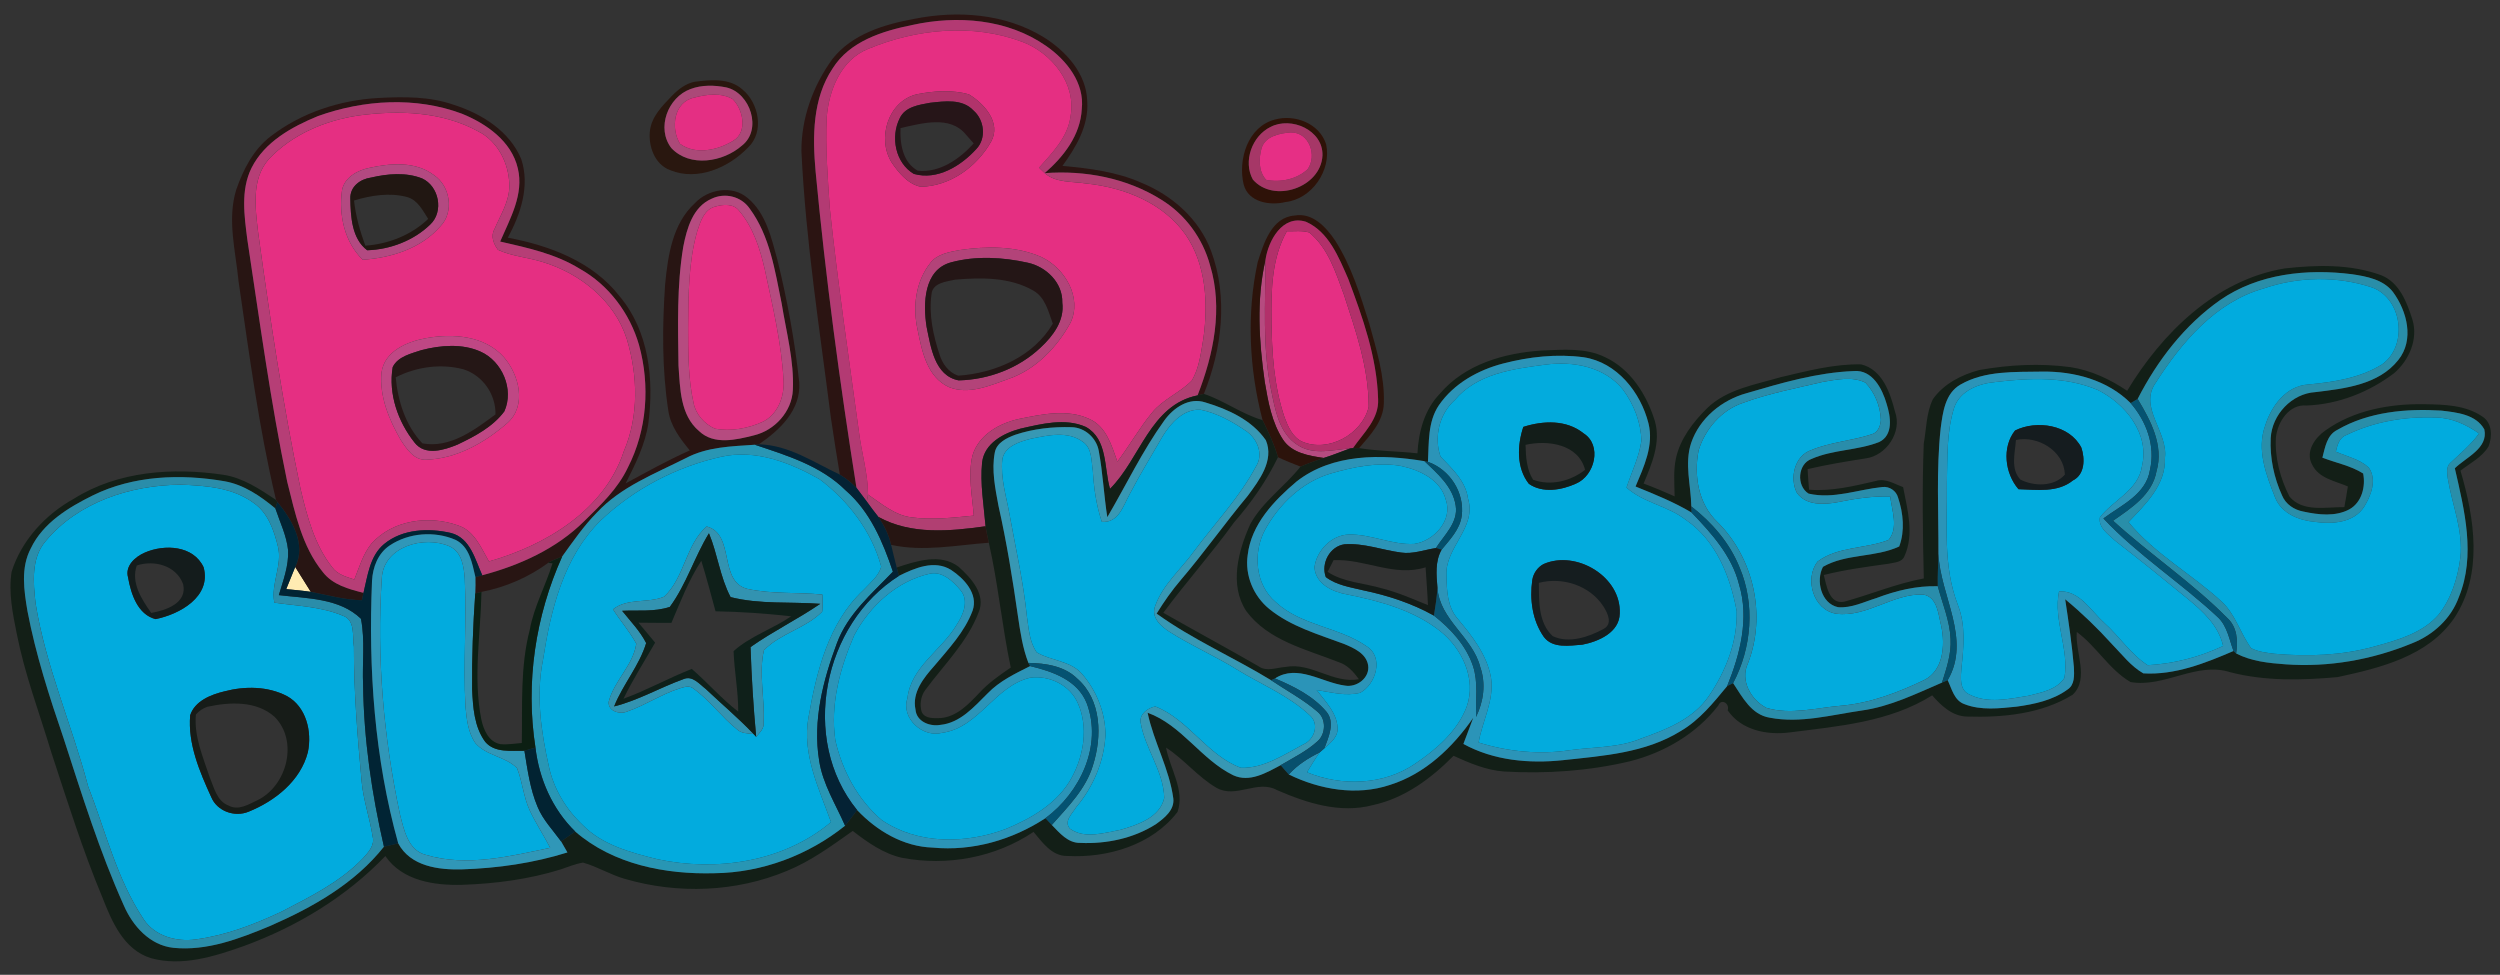 <?xml version="1.0" encoding="UTF-8" ?>
<!DOCTYPE svg PUBLIC "-//W3C//DTD SVG 1.1//EN" "http://www.w3.org/Graphics/SVG/1.1/DTD/svg11.dtd">
<svg width="595pt" height="232pt" viewBox="0 0 595 232" version="1.1" xmlns="http://www.w3.org/2000/svg">
<rect x="0" y="0" width="595" height="232" fill="#333333" stroke="none"/>
<g id="#ed87afff">
</g>
<g id="#eb83a3ff">
</g>
<g id="#e3838eff">
</g>
<g id="#fbba61ff">
</g>
<g id="#f7b109ff">
</g>
<g id="#fff481ff">
</g>
<g id="#edb20bff">
</g>
<g id="#f7b208ff">
</g>
<g id="#f8b10aff">
</g>
<g id="#e9849dff">
</g>
<g id="#fdc379ff">
</g>
<g id="#e7b221ff">
</g>
<g id="#f8b108ff">
</g>
<g id="#e88193ff">
</g>
<g id="#ea83a2ff">
</g>
<g id="#ed87b1ff">
</g>
<g id="#2b1412ff">
<path fill="#2b1412" opacity="1.00" d=" M 217.58 4.49 C 227.87 2.43 239.16 3.23 248.28 8.78 C 253.62 12.06 258.58 17.49 258.76 24.06 C 259.17 29.85 256.14 34.98 252.86 39.48 C 259.21 40.07 265.67 40.85 271.57 43.46 C 278.94 46.45 285.42 52.13 288.23 59.71 C 292.34 70.68 290.83 83.06 286.52 93.74 C 286.15 93.83 285.39 94.01 285.02 94.10 C 288.84 84.34 291.12 73.41 287.99 63.13 C 286.25 56.70 282.07 51.01 276.38 47.52 C 268.19 42.37 258.21 40.48 248.63 41.21 C 253.14 37.31 257.14 32.17 257.46 25.98 C 258.17 19.72 253.82 14.28 248.96 10.92 C 239.78 4.50 227.80 3.58 217.10 5.95 C 210.04 7.38 202.23 9.80 198.18 16.26 C 193.36 23.45 193.36 32.50 194.11 40.80 C 196.49 66.00 199.87 91.12 203.84 116.10 C 202.64 114.92 201.34 113.83 199.88 112.96 C 199.15 108.48 198.41 103.99 197.76 99.50 C 195.08 78.37 191.75 57.28 190.74 35.99 C 190.69 28.12 193.52 20.38 198.11 14.05 C 202.78 8.10 210.45 5.80 217.58 4.49 Z" />
</g>
<g id="#b33a73ff">
<path fill="#b33a73" opacity="1.00" d=" M 217.10 5.95 C 227.80 3.58 239.78 4.50 248.96 10.92 C 253.82 14.28 258.17 19.72 257.46 25.98 C 257.14 32.17 253.14 37.31 248.63 41.21 C 248.30 40.89 247.63 40.25 247.29 39.92 C 250.44 36.36 254.10 32.70 254.77 27.77 C 256.27 19.94 250.27 12.53 243.21 9.93 C 231.44 5.53 218.07 6.87 206.63 11.64 C 200.16 14.20 197.27 21.48 196.76 27.96 C 196.41 35.18 197.02 42.41 197.50 49.62 C 199.40 67.31 201.98 84.92 204.40 102.55 C 205.00 107.63 206.58 112.59 206.60 117.72 C 206.53 118.13 206.37 118.95 206.29 119.36 C 205.47 118.27 204.65 117.19 203.84 116.10 C 199.87 91.12 196.49 66.00 194.11 40.80 C 193.36 32.50 193.36 23.45 198.18 16.26 C 202.23 9.80 210.04 7.38 217.10 5.95 Z" />
</g>
<g id="#e52f82ff">
<path fill="#e52f82" opacity="1.00" d=" M 206.63 11.64 C 218.07 6.87 231.44 5.53 243.21 9.93 C 250.27 12.53 256.27 19.94 254.77 27.77 C 254.10 32.70 250.44 36.36 247.29 39.92 C 247.63 40.25 248.30 40.89 248.63 41.21 C 251.36 43.56 255.16 43.15 258.49 43.67 C 267.47 44.60 276.82 48.23 282.17 55.85 C 287.05 62.97 287.56 72.15 286.42 80.46 C 285.81 83.90 285.47 87.58 283.61 90.62 C 280.78 93.50 276.80 95.01 274.22 98.17 C 271.17 101.86 268.82 106.06 265.94 109.87 C 264.57 106.06 263.32 101.51 259.26 99.71 C 254.03 97.28 248.03 98.59 242.63 99.68 C 237.88 100.70 232.93 103.46 231.45 108.40 C 230.33 113.11 231.40 117.98 231.75 122.72 C 226.86 123.19 221.91 123.80 217.01 123.14 C 212.98 122.67 209.84 119.90 206.60 117.72 C 206.58 112.59 205.00 107.63 204.40 102.55 C 201.98 84.92 199.40 67.31 197.50 49.62 C 197.02 42.41 196.41 35.18 196.76 27.96 C 197.27 21.48 200.16 14.20 206.63 11.64 M 218.33 22.41 C 211.34 23.96 208.59 33.04 212.28 38.78 C 213.95 41.21 216.12 43.82 219.14 44.45 C 226.13 44.33 232.53 39.67 235.88 33.71 C 238.39 29.24 234.23 24.65 230.59 22.45 C 226.62 21.34 222.33 21.63 218.33 22.41 M 228.36 59.52 C 225.92 59.99 223.12 60.43 221.48 62.51 C 217.88 66.99 217.15 73.14 218.42 78.63 C 219.43 83.65 220.65 89.71 225.80 92.11 C 230.54 94.04 235.61 91.76 240.11 90.16 C 246.55 87.90 251.55 82.69 254.78 76.81 C 257.64 70.83 253.40 63.76 247.82 61.16 C 241.73 58.50 234.82 58.57 228.36 59.52 Z" />
<path fill="#e52f82" opacity="1.00" d=" M 85.37 27.48 C 94.91 26.19 105.13 26.53 113.76 31.24 C 118.46 33.57 121.11 38.87 121.22 43.97 C 121.33 47.85 119.11 51.16 117.66 54.59 C 116.72 56.19 117.50 58.11 118.52 59.46 C 121.78 60.97 125.44 61.23 128.86 62.27 C 137.92 64.92 146.26 71.52 149.19 80.72 C 151.80 89.36 152.08 99.01 148.47 107.41 C 143.87 121.42 129.85 129.80 116.37 133.62 C 114.48 130.35 112.87 126.24 108.92 125.02 C 102.04 122.58 93.43 123.76 88.41 129.38 C 86.40 131.87 85.50 135.00 84.33 137.92 C 82.41 137.30 80.30 136.73 79.06 135.01 C 74.86 129.67 73.09 122.92 71.55 116.43 C 67.31 96.24 64.26 75.83 61.45 55.40 C 60.77 49.59 59.76 42.71 63.94 37.92 C 69.51 31.99 77.41 28.65 85.37 27.48 M 87.87 39.96 C 85.09 40.53 82.03 42.20 81.41 45.20 C 80.58 51.11 81.95 57.54 86.32 61.82 C 93.12 61.37 100.24 59.14 104.82 53.85 C 108.13 50.45 107.16 44.28 103.31 41.70 C 98.90 38.34 92.96 38.83 87.87 39.96 M 101.39 80.49 C 96.90 81.30 91.43 83.59 90.79 88.74 C 90.29 94.38 92.60 99.90 95.37 104.70 C 96.77 106.83 98.56 109.60 101.47 109.41 C 108.71 109.16 115.36 105.36 120.71 100.72 C 125.44 96.59 123.57 89.26 119.96 85.05 C 115.39 79.88 107.78 79.31 101.39 80.49 Z" />
</g>
<g id="#e57f89ff">
</g>
<g id="#ffebb2ff">
<path fill="#ffebb2" opacity="1.00" d=" M 70.26 134.93 C 71.48 136.91 72.72 138.89 73.97 140.86 C 72.03 140.57 70.07 140.41 68.12 140.21 C 68.83 138.45 69.55 136.69 70.26 134.93 Z" />
</g>
<g id="#faf08dff">
</g>
<g id="#29170fff">
<path fill="#29170f" opacity="1.00" d=" M 165.31 19.46 C 169.12 18.97 173.63 18.53 176.72 21.31 C 180.61 24.53 181.98 31.38 178.05 35.10 C 173.45 39.88 166.04 43.16 159.54 40.51 C 155.79 39.17 154.24 34.72 154.69 31.04 C 155.14 27.67 157.63 25.21 159.86 22.87 C 161.36 21.32 163.15 19.89 165.31 19.46 M 164.35 21.19 C 158.95 23.14 156.14 30.53 159.78 35.24 C 164.17 39.91 172.08 38.59 176.56 34.67 C 181.48 30.87 178.59 22.14 172.89 20.81 C 170.09 20.25 167.05 20.16 164.35 21.19 Z" />
</g>
<g id="#f99bc1ff">
</g>
<g id="#ab4978ff">
<path fill="#ab4978" opacity="1.00" d=" M 164.35 21.19 C 167.05 20.16 170.09 20.25 172.89 20.81 C 178.59 22.14 181.48 30.87 176.56 34.67 C 172.08 38.59 164.17 39.91 159.78 35.24 C 156.14 30.53 158.95 23.14 164.35 21.19 M 165.33 23.21 C 160.29 24.18 159.58 30.56 161.85 34.23 C 165.57 36.94 170.78 35.75 174.45 33.53 C 178.01 31.48 176.88 26.02 174.36 23.59 C 171.68 22.02 168.21 22.43 165.33 23.21 Z" />
</g>
<g id="#b1336bff">
<path fill="#b1336b" opacity="1.00" d=" M 218.33 22.41 C 222.33 21.63 226.62 21.34 230.59 22.45 C 234.23 24.65 238.39 29.24 235.88 33.71 C 232.53 39.67 226.13 44.33 219.14 44.45 C 216.12 43.82 213.95 41.21 212.28 38.78 C 208.59 33.04 211.34 23.96 218.33 22.41 M 221.37 24.46 C 218.73 24.95 215.43 25.39 214.15 28.12 C 211.90 32.53 213.07 38.78 217.49 41.39 C 223.08 42.98 228.73 39.48 232.37 35.46 C 234.81 32.90 234.28 28.56 231.69 26.30 C 229.04 23.46 224.82 24.09 221.37 24.46 Z" />
</g>
<g id="#281513ff">
<path fill="#281513" opacity="1.00" d=" M 64.43 32.44 C 71.74 26.82 80.88 23.82 90.04 23.32 C 96.08 23.00 102.31 22.92 108.10 24.98 C 114.70 27.09 121.29 31.23 124.05 37.85 C 126.17 44.23 123.92 50.92 120.87 56.57 C 130.81 58.44 141.07 62.27 147.46 70.51 C 154.46 78.81 155.67 90.34 154.31 100.74 C 153.55 105.84 151.20 110.49 148.91 115.04 C 153.94 112.32 158.94 109.52 164.17 107.20 C 161.92 104.45 159.65 101.49 159.08 97.88 C 157.54 87.92 157.61 77.81 158.29 67.78 C 158.95 60.93 160.02 53.28 165.37 48.37 C 168.48 45.01 174.30 44.00 177.92 47.11 C 182.31 50.73 183.58 56.60 185.02 61.82 C 187.37 71.42 189.18 81.19 190.22 91.02 C 190.66 97.58 185.58 102.37 180.61 105.74 L 179.65 105.85 C 174.07 106.23 168.28 106.34 163.22 109.04 C 155.84 112.77 147.77 115.83 142.03 122.02 C 138.91 125.18 136.40 128.85 133.80 132.44 C 132.68 132.94 131.49 133.30 130.46 133.97 C 125.76 137.42 120.31 139.77 114.59 140.87 C 114.22 140.96 113.48 141.14 113.11 141.23 C 113.17 139.94 113.18 138.64 113.15 137.35 C 113.56 137.24 114.37 137.02 114.78 136.91 C 123.68 134.55 132.43 130.61 139.04 124.04 C 142.94 120.20 147.05 116.33 149.42 111.29 C 154.01 102.37 154.75 91.73 152.09 82.12 C 149.92 74.56 144.86 67.79 137.95 63.95 C 132.21 60.40 125.54 58.98 119.04 57.49 C 121.40 52.03 124.74 46.21 123.24 40.06 C 121.73 33.58 115.73 29.41 109.90 27.05 C 98.95 22.96 86.55 23.72 75.67 27.63 C 69.47 30.18 62.98 33.74 59.86 39.97 C 57.23 45.28 58.15 51.41 58.87 57.06 C 61.79 76.28 64.38 95.58 68.35 114.63 C 70.22 122.08 71.86 130.05 76.83 136.15 C 79.16 139.19 82.98 140.21 86.51 141.10 C 86.42 141.54 86.22 142.42 86.12 142.86 C 81.99 142.77 78.00 141.64 73.97 140.86 C 72.72 138.89 71.48 136.91 70.26 134.93 C 72.98 129.49 69.43 123.66 66.02 119.47 L 65.69 118.97 C 61.60 101.86 59.34 84.37 56.78 66.99 C 56.09 59.76 54.01 52.29 56.23 45.13 C 57.89 40.35 60.32 35.57 64.43 32.44 M 169.36 47.30 C 164.90 49.22 163.47 54.37 162.62 58.71 C 161.06 68.05 161.36 77.58 161.48 87.01 C 161.87 92.41 161.87 98.80 166.38 102.60 C 169.91 105.98 175.23 104.68 179.45 103.61 C 184.39 102.43 188.47 97.96 188.70 92.81 C 189.02 85.85 187.14 79.06 186.04 72.25 C 184.45 64.47 183.24 56.14 178.40 49.60 C 176.39 46.72 172.50 45.78 169.36 47.30 Z" />
</g>
<g id="#e42f83ff">
<path fill="#e42f83" opacity="1.00" d=" M 165.33 23.21 C 168.21 22.43 171.68 22.02 174.36 23.59 C 176.88 26.02 178.01 31.48 174.45 33.53 C 170.78 35.75 165.57 36.94 161.85 34.23 C 159.58 30.56 160.29 24.18 165.33 23.21 Z" />
</g>
<g id="#b63e76ff">
<path fill="#b63e76" opacity="1.00" d=" M 75.67 27.63 C 86.55 23.72 98.95 22.96 109.90 27.05 C 115.73 29.41 121.73 33.58 123.24 40.06 C 124.74 46.21 121.40 52.03 119.04 57.49 C 125.54 58.98 132.21 60.40 137.95 63.95 C 144.86 67.79 149.92 74.56 152.09 82.12 C 154.75 91.73 154.01 102.37 149.42 111.29 C 147.05 116.33 142.94 120.20 139.04 124.04 C 132.43 130.61 123.68 134.55 114.78 136.91 C 113.07 133.16 111.93 128.04 107.34 126.85 C 102.05 125.63 95.80 125.86 91.43 129.47 C 88.00 132.31 87.50 137.05 86.51 141.10 C 82.98 140.21 79.16 139.19 76.83 136.15 C 71.86 130.05 70.22 122.08 68.35 114.63 C 64.38 95.58 61.79 76.28 58.87 57.06 C 58.15 51.41 57.23 45.28 59.86 39.97 C 62.98 33.74 69.47 30.18 75.67 27.63 M 85.37 27.48 C 77.41 28.65 69.51 31.99 63.94 37.92 C 59.76 42.71 60.77 49.59 61.45 55.40 C 64.26 75.83 67.31 96.24 71.55 116.43 C 73.09 122.92 74.86 129.67 79.06 135.01 C 80.30 136.73 82.41 137.30 84.33 137.92 C 85.50 135.00 86.40 131.87 88.41 129.38 C 93.43 123.76 102.04 122.58 108.92 125.02 C 112.87 126.24 114.48 130.35 116.37 133.62 C 129.85 129.80 143.87 121.42 148.47 107.41 C 152.08 99.01 151.80 89.36 149.19 80.72 C 146.26 71.52 137.92 64.92 128.86 62.27 C 125.44 61.23 121.78 60.97 118.52 59.46 C 117.50 58.11 116.72 56.19 117.66 54.59 C 119.11 51.16 121.33 47.85 121.22 43.97 C 121.11 38.87 118.46 33.57 113.76 31.24 C 105.13 26.53 94.91 26.19 85.37 27.48 Z" />
</g>
<g id="#261518ff">
<path fill="#261518" opacity="1.00" d=" M 221.37 24.46 C 224.82 24.09 229.04 23.46 231.69 26.30 C 234.28 28.56 234.81 32.90 232.37 35.46 C 228.73 39.48 223.08 42.98 217.49 41.39 C 213.07 38.78 211.90 32.53 214.15 28.12 C 215.43 25.39 218.73 24.95 221.37 24.46 M 214.33 30.48 C 214.16 34.21 214.84 38.65 218.44 40.63 C 223.64 41.18 228.41 37.83 231.74 34.13 C 231.28 33.61 230.36 32.56 229.89 32.04 C 226.13 27.36 219.33 29.38 214.33 30.48 Z" />
</g>
<g id="#ea84a2ff">
</g>
<g id="#2e1208ff">
<path fill="#2e1208" opacity="1.00" d=" M 303.42 28.45 C 308.20 27.13 314.07 29.39 315.62 34.36 C 316.95 40.45 312.27 47.37 305.97 48.08 C 302.27 49.00 297.08 48.16 295.99 43.89 C 294.59 38.00 296.95 30.16 303.42 28.45 M 302.37 30.22 C 297.98 32.37 295.80 38.43 298.18 42.73 C 303.13 48.47 314.39 44.65 314.75 37.00 C 314.93 30.98 307.29 27.63 302.37 30.22 Z" />
</g>
<g id="#f9f08aff">
</g>
<g id="#a63767ff">
<path fill="#a63767" opacity="1.00" d=" M 302.37 30.22 C 307.29 27.63 314.93 30.98 314.75 37.00 C 314.39 44.65 303.13 48.47 298.18 42.73 C 295.80 38.43 297.98 32.37 302.37 30.22 M 307.17 31.52 C 304.57 31.72 301.11 32.41 300.25 35.29 C 299.57 37.75 299.51 40.79 301.34 42.80 C 304.75 43.49 308.60 42.68 311.21 40.29 C 313.55 37.00 311.58 31.41 307.17 31.52 Z" />
</g>
<g id="#e62f85ff">
<path fill="#e62f85" opacity="1.00" d=" M 307.17 31.52 C 311.58 31.41 313.55 37.00 311.21 40.29 C 308.60 42.68 304.75 43.49 301.34 42.80 C 299.51 40.79 299.57 37.75 300.25 35.29 C 301.11 32.41 304.57 31.72 307.17 31.52 Z" />
</g>
<g id="#b34981ff">
<path fill="#b34981" opacity="1.00" d=" M 87.87 39.96 C 92.96 38.83 98.90 38.34 103.31 41.70 C 107.16 44.28 108.13 50.45 104.82 53.85 C 100.24 59.14 93.12 61.37 86.32 61.82 C 81.95 57.54 80.58 51.11 81.41 45.20 C 82.03 42.20 85.09 40.53 87.87 39.96 M 88.32 42.26 C 85.73 42.62 83.29 44.40 83.38 47.25 C 83.45 51.48 83.71 56.81 87.39 59.56 C 92.84 59.39 98.45 57.27 102.39 53.44 C 105.69 50.34 104.49 44.32 100.47 42.47 C 96.62 40.95 92.27 41.34 88.32 42.26 Z" />
</g>
<g id="#f1b0c1ff">
</g>
<g id="#b13f72ff">
<path fill="#b13f72" opacity="1.00" d=" M 248.63 41.21 C 258.21 40.48 268.19 42.37 276.38 47.52 C 282.07 51.01 286.25 56.70 287.99 63.13 C 291.12 73.41 288.84 84.34 285.02 94.10 C 273.78 96.36 271.37 109.22 264.18 116.34 C 262.74 111.37 263.66 104.53 258.44 101.61 C 253.52 99.41 247.87 100.89 242.85 102.02 C 238.85 103.09 234.29 105.48 233.74 110.05 C 233.23 115.12 234.14 120.20 234.56 125.25 C 226.07 126.44 216.88 127.33 209.05 123.02 C 208.10 121.82 207.17 120.61 206.29 119.36 C 206.37 118.95 206.53 118.13 206.60 117.72 C 209.84 119.90 212.98 122.67 217.01 123.14 C 221.91 123.80 226.86 123.19 231.75 122.72 C 231.40 117.98 230.33 113.11 231.45 108.40 C 232.93 103.46 237.88 100.70 242.63 99.68 C 248.03 98.59 254.03 97.28 259.26 99.71 C 263.32 101.51 264.57 106.06 265.94 109.87 C 268.82 106.06 271.17 101.86 274.22 98.17 C 276.80 95.01 280.78 93.50 283.61 90.62 C 285.47 87.58 285.81 83.90 286.42 80.46 C 287.56 72.15 287.05 62.97 282.17 55.85 C 276.82 48.23 267.47 44.60 258.49 43.67 C 255.16 43.15 251.36 43.56 248.63 41.21 Z" />
</g>
<g id="#ecabaeff">
</g>
<g id="#211712ff">
<path fill="#211712" opacity="1.00" d=" M 88.32 42.26 C 92.27 41.34 96.62 40.95 100.47 42.47 C 104.49 44.32 105.69 50.34 102.39 53.44 C 98.45 57.27 92.84 59.39 87.39 59.56 C 83.71 56.81 83.45 51.48 83.38 47.25 C 83.29 44.40 85.73 42.62 88.32 42.26 M 84.26 47.72 C 84.66 51.41 85.67 54.99 86.95 58.47 C 92.44 58.09 97.92 55.94 101.91 52.10 C 100.60 50.07 99.41 47.59 96.87 46.89 C 92.71 45.79 88.31 46.49 84.26 47.72 Z" />
</g>
<g id="#e4a578ff">
</g>
<g id="#e9a49bff">
</g>
<g id="#fdbd79ff">
</g>
<g id="#faf18bff">
</g>
<g id="#b64b80ff">
<path fill="#b64b80" opacity="1.00" d=" M 169.36 47.30 C 172.50 45.78 176.39 46.72 178.40 49.60 C 183.24 56.14 184.45 64.47 186.04 72.25 C 187.14 79.06 189.02 85.85 188.70 92.81 C 188.47 97.96 184.39 102.43 179.45 103.61 C 175.23 104.68 169.91 105.98 166.38 102.60 C 161.87 98.80 161.87 92.41 161.48 87.01 C 161.36 77.58 161.06 68.05 162.62 58.71 C 163.47 54.37 164.90 49.22 169.36 47.30 M 170.30 49.15 C 167.59 49.79 166.71 52.73 165.94 55.05 C 163.82 62.49 163.84 70.32 163.78 78.00 C 163.80 83.98 163.76 90.04 165.07 95.91 C 165.61 98.64 167.65 100.91 170.16 102.03 C 173.92 102.72 177.92 101.99 181.39 100.45 C 185.07 98.75 186.71 94.44 186.49 90.60 C 186.01 81.64 183.88 72.89 182.02 64.14 C 180.88 59.17 179.24 54.07 175.88 50.13 C 174.56 48.44 172.13 48.62 170.30 49.15 Z" />
<path fill="#b64b80" opacity="1.00" d=" M 301.18 61.87 C 301.18 72.07 300.42 82.37 302.45 92.46 C 303.46 97.34 304.35 103.24 309.02 106.03 C 312.75 108.36 317.26 107.05 321.33 106.72 C 319.23 107.47 317.18 108.34 315.05 108.99 C 311.56 108.48 307.47 107.83 305.36 104.63 C 302.68 100.54 301.82 95.61 301.01 90.87 C 299.64 81.28 299.00 71.39 301.18 61.87 Z" />
</g>
<g id="#e52f83ff">
<path fill="#e52f83" opacity="1.00" d=" M 170.30 49.15 C 172.13 48.62 174.56 48.44 175.88 50.13 C 179.24 54.07 180.88 59.17 182.02 64.14 C 183.88 72.89 186.01 81.64 186.49 90.60 C 186.71 94.44 185.07 98.75 181.39 100.45 C 177.92 101.99 173.92 102.72 170.16 102.03 C 167.65 100.91 165.61 98.64 165.07 95.91 C 163.76 90.04 163.80 83.98 163.78 78.00 C 163.84 70.32 163.82 62.49 165.94 55.05 C 166.71 52.73 167.59 49.79 170.30 49.15 Z" />
<path fill="#e52f83" opacity="1.00" d=" M 306.26 55.05 C 308.03 55.09 309.86 54.82 311.59 55.33 C 316.10 59.01 317.90 64.86 319.85 70.13 C 322.67 78.79 325.78 87.64 325.74 96.85 C 324.23 103.29 316.15 107.82 309.90 105.10 C 307.62 104.02 306.55 101.54 305.72 99.32 C 303.19 91.84 302.69 83.88 302.61 76.05 C 302.53 68.92 302.69 61.45 306.26 55.05 Z" />
</g>
<g id="#2c130bff">
<path fill="#2c130b" opacity="1.00" d=" M 299.34 62.35 C 300.75 57.95 302.63 51.70 308.11 51.30 C 312.37 50.53 315.58 54.03 317.74 57.21 C 321.62 63.26 323.75 70.22 325.89 77.03 C 327.59 83.24 329.59 89.54 329.35 96.05 C 329.22 100.32 326.09 103.61 323.46 106.65 C 323.10 106.65 322.37 106.65 322.00 106.65 C 324.47 103.08 328.24 99.72 327.99 95.00 C 327.72 85.07 324.31 75.54 320.86 66.33 C 318.61 61.23 316.26 55.18 310.82 52.78 C 305.25 51.01 301.84 57.26 301.18 61.87 C 299.00 71.39 299.64 81.28 301.01 90.87 C 301.82 95.61 302.68 100.54 305.36 104.63 C 307.47 107.83 311.56 108.48 315.05 108.99 C 313.18 109.61 311.33 110.28 309.52 111.06 C 307.71 110.36 305.91 109.64 304.16 108.82 C 303.28 105.74 301.90 102.85 300.49 99.99 C 297.30 87.80 296.65 74.70 299.34 62.35 Z" />
</g>
<g id="#fef380ff">
</g>
<g id="#b2306aff">
<path fill="#b2306a" opacity="1.00" d=" M 301.18 61.87 C 301.84 57.26 305.25 51.01 310.82 52.78 C 316.26 55.18 318.61 61.23 320.86 66.33 C 324.31 75.54 327.72 85.07 327.99 95.00 C 328.24 99.72 324.47 103.08 322.00 106.65 L 321.33 106.72 C 317.26 107.05 312.75 108.36 309.02 106.03 C 304.35 103.24 303.46 97.34 302.45 92.46 C 300.42 82.37 301.18 72.07 301.18 61.87 M 306.26 55.05 C 302.69 61.45 302.53 68.92 302.61 76.05 C 302.69 83.88 303.19 91.84 305.72 99.32 C 306.55 101.54 307.62 104.02 309.90 105.10 C 316.15 107.82 324.23 103.29 325.74 96.85 C 325.78 87.64 322.67 78.79 319.85 70.13 C 317.90 64.86 316.10 59.01 311.59 55.33 C 309.86 54.82 308.03 55.09 306.26 55.05 Z" />
</g>
<g id="#e77f8dff">
</g>
<g id="#f3a642ff">
</g>
<g id="#f7b209ff">
</g>
<g id="#faf18eff">
</g>
<g id="#b34379ff">
<path fill="#b34379" opacity="1.00" d=" M 228.36 59.52 C 234.82 58.57 241.73 58.50 247.82 61.16 C 253.40 63.76 257.64 70.83 254.78 76.81 C 251.55 82.69 246.55 87.90 240.11 90.16 C 235.61 91.76 230.54 94.04 225.80 92.11 C 220.65 89.71 219.43 83.65 218.42 78.63 C 217.15 73.14 217.88 66.99 221.48 62.51 C 223.12 60.43 225.92 59.99 228.36 59.52 M 226.38 62.43 C 219.80 64.19 219.67 72.34 220.53 77.80 C 221.52 82.54 222.41 89.46 228.17 90.53 C 235.29 90.37 242.49 87.65 247.69 82.69 C 250.64 79.96 253.39 76.28 252.83 72.01 C 252.95 67.30 249.02 63.49 244.63 62.53 C 238.67 61.21 232.31 60.84 226.38 62.43 Z" />
</g>
<g id="#241616ff">
<path fill="#241616" opacity="1.00" d=" M 226.38 62.43 C 232.31 60.84 238.67 61.21 244.63 62.53 C 249.02 63.49 252.95 67.30 252.83 72.01 C 253.39 76.28 250.64 79.96 247.69 82.69 C 242.49 87.65 235.29 90.37 228.17 90.53 C 222.41 89.46 221.52 82.54 220.53 77.80 C 219.67 72.34 219.80 64.19 226.38 62.43 M 227.38 66.55 C 225.27 67.03 221.97 67.26 221.70 70.00 C 221.03 74.86 222.09 79.77 223.61 84.37 C 224.28 86.59 225.78 88.65 228.05 89.41 C 236.84 88.80 245.96 84.90 250.57 77.03 C 249.51 74.17 248.78 70.74 245.88 69.13 C 240.31 65.95 233.58 66.03 227.38 66.55 Z" />
</g>
<g id="#131f17ff">
<path fill="#131f17" opacity="1.00" d=" M 543.74 63.89 C 551.35 63.03 559.36 62.82 566.66 65.48 C 571.05 67.18 572.87 71.97 574.17 76.12 C 575.56 80.74 573.34 85.77 569.82 88.80 C 563.82 93.35 556.53 96.23 548.96 96.51 C 544.83 96.14 542.12 100.35 541.68 103.99 C 541.35 108.88 542.69 113.83 544.89 118.17 C 548.01 121.99 553.64 120.63 557.95 120.70 C 558.26 119.06 558.54 117.42 558.79 115.77 C 555.78 114.48 551.83 113.84 550.28 110.56 C 548.61 107.52 550.94 104.18 553.43 102.46 C 560.21 97.61 568.81 96.06 577.01 96.20 C 581.70 96.27 586.81 96.39 590.82 99.15 C 593.17 100.66 593.20 103.94 592.26 106.28 C 590.69 108.84 587.89 110.24 585.59 112.02 C 588.95 123.31 591.03 136.74 584.09 147.13 C 577.84 156.22 566.49 158.96 556.35 161.15 C 547.85 161.92 539.12 162.14 530.79 159.99 C 522.78 157.39 515.16 163.73 507.07 162.33 C 501.99 159.36 499.00 153.89 494.28 150.41 C 493.81 155.23 497.34 161.42 493.31 165.34 C 485.84 169.94 476.67 170.81 468.07 170.54 C 464.62 170.44 461.99 167.94 459.86 165.49 C 449.74 171.86 437.54 172.84 425.98 174.31 C 420.58 175.02 414.43 173.82 411.18 169.05 C 411.76 167.55 409.69 166.08 408.97 167.89 C 403.80 174.61 396.14 179.09 387.98 181.17 C 378.18 183.50 368.04 184.20 357.99 183.62 C 353.74 183.32 349.77 181.62 345.94 179.88 C 340.63 185.27 334.28 189.98 326.76 191.61 C 318.98 193.69 310.99 191.13 303.88 188.02 C 299.28 185.48 294.13 190.17 289.49 187.48 C 285.07 184.89 281.82 180.72 277.52 177.93 C 278.44 182.95 282.06 188.09 280.25 193.24 C 274.23 201.11 263.60 204.25 254.00 203.72 C 250.33 203.78 248.10 200.48 245.98 197.99 C 236.86 204.11 225.44 206.20 214.69 204.16 C 210.25 203.17 206.49 200.49 202.95 197.76 C 197.95 201.29 192.96 204.97 187.25 207.29 C 175.14 212.35 161.31 212.84 148.74 209.18 C 145.29 208.21 142.20 206.25 138.75 205.30 C 136.91 205.59 135.19 206.35 133.42 206.93 C 125.85 209.28 117.90 210.32 110.00 210.59 C 103.37 210.77 95.75 209.64 91.71 203.74 C 82.42 213.44 70.70 220.50 58.14 225.12 C 51.11 227.61 43.37 230.10 35.92 228.04 C 29.44 226.04 26.62 219.33 24.36 213.56 C 19.64 202.27 16.00 190.58 12.18 178.97 C 9.37 169.65 5.90 160.51 4.01 150.94 C 3.03 146.06 1.98 141.03 2.77 136.05 C 5.14 128.58 10.82 122.43 17.63 118.67 C 28.13 112.09 41.12 111.23 53.11 112.99 C 57.81 113.69 61.81 116.41 65.69 118.97 L 66.02 119.47 C 65.90 119.86 65.66 120.62 65.54 121.01 C 62.01 118.09 58.07 115.36 53.46 114.54 C 42.99 112.73 31.73 113.15 22.06 117.92 C 16.26 120.80 10.24 124.44 7.34 130.50 C 4.89 135.12 5.70 140.53 6.54 145.46 C 8.51 155.79 11.75 165.82 15.15 175.76 C 19.49 189.14 23.69 202.63 29.46 215.48 C 31.58 220.39 35.67 224.98 41.26 225.58 C 49.25 226.39 56.98 223.41 64.23 220.40 C 74.38 215.97 84.40 210.33 91.38 201.51 C 92.51 201.24 93.65 200.98 94.78 200.73 C 97.70 206.21 104.41 207.07 109.99 206.91 C 118.45 206.64 126.96 205.42 135.05 202.88 C 134.56 201.99 134.05 201.11 133.53 200.24 C 134.65 199.46 135.78 198.68 136.91 197.91 C 145.96 205.75 158.37 208.15 170.04 207.83 C 181.30 207.71 192.38 203.54 201.13 196.52 C 202.13 195.31 203.05 194.05 203.99 192.79 C 208.69 197.76 215.03 201.52 222.01 201.73 C 231.44 202.64 240.94 199.89 248.81 194.73 C 249.19 195.13 249.95 195.94 250.33 196.34 C 252.20 198.25 254.16 200.67 257.10 200.61 C 263.33 200.90 269.81 199.53 275.10 196.16 C 277.09 194.73 279.56 192.79 279.25 190.05 C 278.30 182.95 274.60 176.61 273.13 169.63 C 281.26 172.57 285.84 180.76 293.49 184.50 C 297.38 186.32 301.41 183.91 304.80 182.11 C 305.44 182.86 306.07 183.61 306.74 184.33 C 314.12 187.93 322.88 189.47 330.81 186.81 C 339.17 184.19 345.75 177.88 350.64 170.82 C 349.86 172.90 349.06 174.98 348.29 177.06 C 355.50 181.02 363.97 181.78 372.02 180.92 C 381.56 179.89 391.62 179.20 399.98 174.01 C 404.49 171.38 407.79 167.26 411.06 163.30 C 411.42 163.12 412.13 162.76 412.48 162.58 C 414.69 165.90 416.81 170.10 421.19 170.81 C 428.49 172.22 435.88 170.14 443.12 169.10 C 449.88 168.16 456.00 165.12 462.19 162.46 C 462.53 162.31 463.21 162.03 463.55 161.89 C 464.54 163.95 465.10 166.74 467.55 167.59 C 471.49 169.14 475.86 168.59 479.98 168.18 C 484.19 167.59 488.58 166.67 492.07 164.11 C 493.86 162.96 493.65 160.62 493.59 158.79 C 493.12 153.37 492.33 147.99 491.51 142.62 C 495.49 145.91 499.20 149.49 502.66 153.32 C 505.03 155.73 507.12 158.55 510.11 160.26 C 517.58 160.72 524.82 157.85 531.57 154.94 L 532.20 155.52 C 535.82 157.40 539.94 157.82 543.95 158.11 C 554.19 158.86 564.58 157.02 574.06 153.11 C 579.09 151.14 583.36 147.24 585.21 142.10 C 589.26 132.20 586.54 121.41 584.25 111.45 C 586.93 108.82 592.25 106.71 591.27 102.19 C 589.27 98.60 584.69 98.16 581.03 97.72 C 572.65 97.20 563.71 98.01 556.32 102.29 C 553.78 103.53 553.38 106.48 552.73 108.92 C 555.96 110.18 559.47 110.82 562.43 112.69 C 563.05 115.80 562.11 119.53 559.21 121.19 C 555.85 123.02 551.78 122.53 548.19 121.75 C 546.01 121.35 544.01 120.03 543.14 117.94 C 541.20 113.69 540.20 108.94 540.43 104.26 C 540.73 98.68 545.45 93.64 551.10 93.32 C 558.04 92.48 566.10 91.58 570.77 85.71 C 574.66 80.91 572.89 74.06 569.53 69.50 C 567.24 66.53 563.30 65.79 559.81 65.27 C 549.10 63.89 537.47 65.12 528.40 71.41 C 519.92 77.36 513.45 85.79 508.76 94.95 C 508.34 95.20 507.50 95.70 507.09 95.94 C 501.56 90.43 493.63 88.34 486.00 88.44 C 479.49 88.56 472.43 88.16 466.59 91.53 C 462.92 93.62 462.39 98.16 461.88 101.93 C 460.81 111.85 461.39 121.84 461.35 131.79 C 461.30 134.36 461.13 136.94 461.19 139.52 C 456.16 139.38 451.23 140.57 446.56 142.35 C 443.59 143.26 440.62 144.78 437.44 144.51 C 433.38 143.63 432.14 138.14 433.87 134.90 C 439.43 131.72 446.28 132.74 452.01 130.06 C 453.40 126.36 452.98 122.11 451.74 118.43 C 451.32 116.80 449.66 115.71 448.01 115.91 C 442.17 116.50 436.34 118.85 430.44 117.48 C 427.50 115.64 427.82 110.40 431.18 109.21 C 436.29 106.97 442.09 107.24 447.25 105.20 C 450.68 103.54 449.97 99.13 449.03 96.16 C 447.98 92.53 445.64 87.93 441.19 88.31 C 432.49 88.65 424.03 91.13 415.72 93.57 C 409.80 95.19 404.51 99.52 402.50 105.41 C 400.85 110.35 402.45 115.49 402.53 120.52 C 402.55 120.88 402.57 121.62 402.59 121.98 C 398.36 119.47 393.80 117.63 389.26 115.79 C 391.24 111.08 393.64 105.99 392.34 100.77 C 390.48 93.37 384.82 86.22 376.93 85.03 C 370.52 84.17 363.95 84.90 357.72 86.52 C 351.75 88.08 346.00 91.29 342.45 96.45 C 339.78 100.40 340.10 105.38 339.85 109.92 L 339.02 109.76 C 328.80 108.06 317.14 107.89 308.58 114.60 C 303.22 119.14 297.79 124.79 296.95 132.10 C 296.24 136.91 298.33 141.87 302.07 144.92 C 307.23 149.12 313.73 150.96 319.86 153.25 C 322.20 154.22 325.14 155.50 325.61 158.30 C 326.09 161.33 322.87 163.71 320.04 163.16 C 314.56 162.42 308.82 157.99 303.44 161.47 L 302.50 161.88 C 293.54 156.41 283.80 152.20 275.28 146.04 C 277.01 143.23 278.90 140.52 281.05 138.01 C 286.59 131.52 291.51 124.55 296.97 118.00 C 299.69 114.31 303.31 109.56 301.27 104.77 C 297.96 99.99 292.30 97.40 286.88 95.78 C 282.99 94.48 279.27 97.06 277.09 100.10 C 271.88 107.33 268.04 115.41 263.54 123.09 C 262.72 117.85 262.48 112.54 261.51 107.33 C 260.98 104.25 258.20 101.73 255.04 101.67 C 250.52 101.53 245.92 102.04 241.61 103.48 C 239.60 104.23 237.20 105.35 236.76 107.70 C 235.95 111.93 236.87 116.24 237.64 120.40 C 239.60 129.09 241.02 137.90 242.28 146.72 C 242.83 150.45 243.39 154.23 244.76 157.77 L 245.17 158.53 C 241.59 160.33 237.87 162.09 235.05 165.03 C 231.84 168.20 228.55 172.07 223.75 172.53 C 221.26 172.95 218.13 171.73 217.89 168.89 C 217.01 164.78 219.87 161.29 222.41 158.43 C 225.81 154.37 229.59 150.39 231.47 145.35 C 232.90 141.33 229.44 137.66 226.34 135.63 C 222.38 133.17 217.68 135.20 213.94 137.06 C 213.81 136.56 213.55 135.56 213.42 135.06 C 218.06 133.54 223.83 131.60 228.15 134.89 C 231.10 137.54 234.74 141.47 232.91 145.75 C 230.21 152.85 224.61 158.27 220.17 164.28 C 219.12 165.76 218.84 167.74 219.37 169.47 C 220.18 171.14 222.35 170.93 223.90 170.90 C 227.73 170.56 230.52 167.60 233.01 164.98 C 235.20 162.57 237.88 160.70 240.56 158.88 C 238.48 149.04 237.57 138.99 235.34 129.17 C 235.04 127.87 234.77 126.57 234.56 125.25 C 234.14 120.20 233.23 115.12 233.74 110.05 C 234.29 105.48 238.85 103.09 242.85 102.02 C 247.87 100.89 253.52 99.41 258.44 101.61 C 263.66 104.53 262.74 111.37 264.18 116.34 C 271.37 109.22 273.78 96.36 285.02 94.10 C 285.39 94.01 286.15 93.83 286.52 93.74 C 291.39 95.36 295.56 98.57 300.49 99.99 C 301.90 102.85 303.28 105.74 304.16 108.82 C 301.43 114.46 297.84 119.59 293.73 124.30 C 288.39 131.70 282.31 138.52 276.87 145.84 C 284.39 150.13 292.02 154.23 299.52 158.56 C 301.47 159.97 303.83 158.86 305.98 158.73 C 312.10 157.58 317.27 162.80 323.42 161.65 C 322.16 159.91 320.67 158.22 318.54 157.57 C 310.81 154.51 301.80 152.47 296.59 145.41 C 292.51 139.15 294.72 131.06 297.57 124.74 C 300.55 119.33 305.78 115.79 309.52 111.06 C 311.33 110.28 313.18 109.61 315.05 108.99 C 317.18 108.34 319.23 107.47 321.33 106.72 L 322.00 106.65 C 322.37 106.65 323.10 106.65 323.46 106.65 C 328.06 107.39 332.73 107.38 337.35 107.89 C 337.62 102.76 339.02 97.48 342.69 93.70 C 348.67 86.66 358.12 83.97 367.03 83.42 C 372.04 83.23 377.36 82.72 382.01 85.01 C 388.11 87.85 391.94 93.98 393.86 100.22 C 395.33 105.31 393.12 110.44 391.18 115.08 C 393.67 116.01 396.12 117.05 398.56 118.13 C 398.52 115.11 398.24 112.05 398.87 109.08 C 399.90 104.42 402.92 100.51 406.23 97.21 C 410.95 92.60 417.73 91.56 423.81 89.77 C 430.09 88.30 436.47 86.59 442.95 86.72 C 447.99 87.94 449.87 93.47 451.00 97.94 C 452.80 102.77 448.96 108.49 443.96 109.11 C 439.35 109.83 434.75 110.59 430.21 111.65 C 430.30 113.28 430.40 114.92 430.56 116.55 C 435.97 116.98 441.24 115.67 446.47 114.47 C 448.77 113.75 450.86 115.19 452.94 115.93 C 453.96 121.26 455.62 127.09 453.29 132.30 C 452.69 133.91 450.82 133.85 449.43 134.18 C 444.28 134.89 439.11 135.58 434.06 136.85 C 434.71 139.34 435.32 143.89 438.90 143.21 C 445.25 141.47 451.35 138.88 457.86 137.67 C 457.62 126.98 457.45 116.29 457.85 105.60 C 458.48 102.07 458.44 98.31 460.02 95.02 C 462.58 91.35 466.87 89.17 471.11 88.06 C 478.26 86.79 485.58 86.42 492.79 87.38 C 497.67 88.14 502.19 90.26 506.26 93.01 C 514.53 79.29 527.36 66.59 543.74 63.89 Z" />
</g>
<g id="#298ea9ff">
<path fill="#298ea9" opacity="1.00" d=" M 528.40 71.41 C 537.47 65.12 549.10 63.89 559.81 65.27 C 563.30 65.79 567.24 66.53 569.53 69.50 C 572.89 74.06 574.66 80.91 570.77 85.71 C 566.10 91.58 558.04 92.48 551.10 93.32 C 545.45 93.64 540.73 98.68 540.43 104.26 C 540.20 108.94 541.20 113.69 543.14 117.94 C 544.01 120.03 546.01 121.35 548.19 121.75 C 551.78 122.53 555.85 123.02 559.21 121.19 C 562.11 119.53 563.05 115.80 562.43 112.69 C 559.47 110.82 555.96 110.18 552.73 108.92 C 553.38 106.48 553.78 103.53 556.32 102.29 C 563.71 98.01 572.65 97.20 581.03 97.72 C 584.69 98.16 589.27 98.60 591.27 102.19 C 592.25 106.71 586.93 108.82 584.25 111.45 C 586.54 121.41 589.26 132.20 585.21 142.10 C 583.36 147.24 579.09 151.14 574.06 153.11 C 564.58 157.02 554.19 158.86 543.95 158.11 C 539.94 157.82 535.82 157.40 532.20 155.52 C 532.67 152.49 532.46 149.19 530.02 147.01 C 521.66 138.57 511.68 131.93 502.91 123.93 C 507.21 120.93 512.24 117.75 513.25 112.15 C 515.03 106.01 511.84 100.06 508.76 94.95 C 513.45 85.79 519.92 77.36 528.40 71.41 M 538.77 68.65 C 527.35 71.86 519.22 81.45 513.07 91.09 C 508.91 96.95 516.06 102.79 515.26 108.99 C 515.49 115.41 510.65 119.99 506.59 124.26 C 512.80 131.85 521.65 136.62 528.80 143.22 C 532.07 146.25 533.19 150.76 535.78 154.27 C 537.50 155.15 539.47 155.37 541.37 155.60 C 549.24 156.30 557.28 156.02 564.93 153.91 C 570.43 152.40 576.43 150.78 580.34 146.34 C 583.41 142.49 584.94 137.58 585.56 132.75 C 586.29 126.25 583.58 120.11 582.56 113.81 C 582.45 112.60 582.13 111.09 583.17 110.18 C 585.53 107.92 588.10 105.85 590.01 103.16 C 587.01 101.09 583.61 99.46 579.90 99.38 C 572.60 99.06 565.08 100.30 558.49 103.52 C 556.74 104.12 556.31 105.90 555.93 107.50 C 558.57 108.64 561.61 109.29 563.77 111.29 C 565.78 114.16 564.31 117.97 562.65 120.64 C 560.16 124.46 555.05 124.79 550.96 124.21 C 547.19 123.86 543.06 122.26 541.52 118.51 C 539.39 113.14 537.01 107.06 539.11 101.30 C 540.56 96.65 544.09 91.84 549.35 91.51 C 555.38 90.94 561.59 90.01 566.84 86.78 C 573.18 82.41 571.81 71.10 564.60 68.43 C 556.27 65.66 547.07 65.81 538.77 68.65 Z" />
</g>
<g id="#fcf383ff">
</g>
<g id="#01abdeff">
<path fill="#01abde" opacity="1.00" d=" M 538.77 68.65 C 547.07 65.81 556.27 65.66 564.60 68.43 C 571.81 71.10 573.18 82.41 566.84 86.78 C 561.59 90.01 555.38 90.94 549.35 91.51 C 544.09 91.84 540.56 96.65 539.11 101.30 C 537.01 107.06 539.39 113.14 541.52 118.51 C 543.06 122.26 547.19 123.86 550.96 124.21 C 555.05 124.79 560.16 124.46 562.65 120.64 C 564.31 117.97 565.78 114.16 563.77 111.29 C 561.61 109.29 558.57 108.64 555.93 107.50 C 556.31 105.90 556.74 104.12 558.49 103.52 C 565.08 100.30 572.60 99.06 579.90 99.38 C 583.61 99.46 587.01 101.09 590.01 103.16 C 588.10 105.85 585.53 107.92 583.17 110.18 C 582.13 111.09 582.45 112.60 582.56 113.81 C 583.58 120.11 586.29 126.25 585.56 132.75 C 584.94 137.58 583.41 142.49 580.34 146.34 C 576.43 150.78 570.43 152.40 564.93 153.91 C 557.28 156.02 549.24 156.30 541.37 155.60 C 539.47 155.37 537.50 155.15 535.78 154.27 C 533.19 150.76 532.07 146.25 528.80 143.22 C 521.65 136.62 512.80 131.85 506.59 124.26 C 510.65 119.99 515.49 115.41 515.26 108.99 C 516.06 102.79 508.91 96.95 513.07 91.09 C 519.22 81.45 527.35 71.86 538.77 68.65 Z" />
</g>
<g id="#5a5111ff">
</g>
<g id="#372c01ff">
</g>
<g id="#bf4784ff">
<path fill="#bf4784" opacity="1.00" d=" M 101.39 80.49 C 107.78 79.31 115.39 79.88 119.96 85.05 C 123.57 89.26 125.44 96.59 120.71 100.72 C 115.36 105.36 108.71 109.16 101.47 109.41 C 98.56 109.60 96.77 106.83 95.37 104.70 C 92.60 99.90 90.29 94.38 90.79 88.74 C 91.43 83.59 96.90 81.30 101.39 80.49 M 100.34 83.32 C 97.87 84.15 94.69 84.83 93.46 87.38 C 92.39 93.72 94.71 100.36 98.65 105.31 C 101.17 108.59 105.73 107.11 108.91 105.80 C 113.00 103.85 117.28 101.61 120.03 97.91 C 122.41 92.68 119.52 85.96 114.34 83.67 C 109.95 81.72 104.87 82.16 100.34 83.32 Z" />
</g>
<g id="#251716ff">
<path fill="#251716" opacity="1.00" d=" M 100.34 83.32 C 104.87 82.16 109.95 81.72 114.34 83.67 C 119.52 85.96 122.41 92.68 120.03 97.91 C 117.28 101.61 113.00 103.85 108.91 105.80 C 105.73 107.11 101.17 108.59 98.65 105.31 C 94.71 100.36 92.39 93.72 93.46 87.38 C 94.69 84.83 97.87 84.15 100.34 83.32 M 94.18 89.80 C 94.69 95.45 96.55 101.36 100.54 105.52 C 107.06 106.75 112.98 102.31 117.93 98.62 C 118.00 93.81 114.89 89.35 110.29 87.89 C 104.92 86.48 99.11 87.30 94.18 89.80 Z" />
</g>
<g id="#2b94b8ff">
<path fill="#2b94b8" opacity="1.00" d=" M 357.72 86.52 C 363.95 84.90 370.52 84.17 376.93 85.03 C 384.82 86.22 390.48 93.37 392.34 100.77 C 393.64 105.99 391.24 111.08 389.26 115.79 C 393.80 117.63 398.36 119.47 402.59 121.98 C 407.34 126.93 412.17 132.24 413.89 139.09 C 416.35 147.19 414.15 155.70 411.06 163.30 C 407.79 167.26 404.49 171.38 399.98 174.01 C 391.62 179.20 381.56 179.89 372.02 180.92 C 363.97 181.78 355.50 181.02 348.29 177.06 C 349.06 174.98 349.86 172.90 350.64 170.82 C 345.75 177.88 339.17 184.19 330.81 186.81 C 322.88 189.47 314.12 187.93 306.74 184.33 C 308.77 182.05 311.36 180.42 314.08 179.08 C 312.99 180.60 312.03 182.20 311.06 183.80 C 319.29 187.20 329.30 186.89 336.78 181.78 C 341.85 178.35 346.86 174.06 349.08 168.18 C 351.42 161.61 347.99 154.40 342.81 150.24 C 336.47 145.22 328.47 143.07 320.68 141.49 C 317.21 140.91 313.10 139.01 312.84 135.01 C 313.36 131.01 316.91 127.32 321.04 127.22 C 326.34 127.09 331.31 129.76 336.61 129.45 C 341.27 128.76 345.84 123.80 344.10 118.93 C 342.85 114.10 337.77 111.81 333.30 110.87 C 327.74 109.94 322.05 111.15 316.71 112.70 C 309.90 114.70 304.47 119.97 301.09 126.07 C 298.15 131.54 298.72 139.20 303.67 143.34 C 309.72 148.94 318.60 149.20 325.22 153.79 C 329.45 156.44 327.47 162.82 323.74 164.88 C 320.31 165.76 316.76 164.74 313.35 164.22 C 315.37 166.88 318.05 169.50 318.33 173.00 C 318.61 175.28 316.72 176.77 315.20 178.10 C 316.20 175.40 317.82 171.97 315.69 169.39 C 312.50 165.62 307.91 163.35 303.44 161.47 C 308.82 157.99 314.56 162.42 320.04 163.16 C 322.87 163.71 326.09 161.33 325.61 158.30 C 325.14 155.50 322.20 154.22 319.86 153.25 C 313.73 150.96 307.23 149.12 302.07 144.92 C 298.33 141.87 296.24 136.91 296.95 132.10 C 297.79 124.79 303.22 119.14 308.58 114.60 C 317.14 107.89 328.80 108.06 339.02 109.76 C 342.12 112.72 345.77 115.82 346.45 120.32 C 347.11 124.34 343.71 127.35 341.74 130.44 C 338.98 130.85 336.26 131.93 333.45 131.51 C 328.96 130.92 324.58 129.20 320.00 129.54 C 316.51 130.01 314.33 134.09 315.54 137.34 C 318.09 139.29 321.38 139.75 324.42 140.49 C 330.28 141.71 336.04 143.59 341.28 146.52 C 345.28 149.66 348.92 153.60 350.57 158.51 C 351.86 162.42 351.18 166.60 351.30 170.63 C 353.10 166.95 353.69 162.69 352.30 158.76 C 350.48 151.58 342.64 147.57 342.11 139.87 C 341.86 136.83 341.53 133.60 343.10 130.83 C 345.07 128.41 347.45 126.01 347.89 122.77 C 348.61 117.27 345.07 111.75 339.85 109.92 C 340.10 105.38 339.78 100.40 342.45 96.45 C 346.00 91.29 351.75 88.08 357.72 86.52 M 367.75 86.79 C 360.10 87.79 351.49 88.93 346.22 95.23 C 342.54 98.52 341.25 104.08 342.84 108.66 C 345.61 111.58 348.81 114.44 349.39 118.68 C 351.53 125.55 343.87 130.32 344.25 136.99 C 344.34 140.49 344.45 144.38 346.86 147.18 C 350.31 151.32 353.85 155.76 354.85 161.21 C 355.73 166.59 352.80 171.54 351.91 176.72 C 358.94 178.91 366.43 179.65 373.73 178.53 C 379.41 177.75 385.33 178.01 390.69 175.72 C 396.65 173.61 402.95 171.13 406.67 165.71 C 410.73 159.82 413.56 152.64 413.33 145.42 C 411.81 137.22 408.41 128.59 401.24 123.74 C 396.95 120.37 391.20 119.71 387.11 116.04 C 388.32 112.36 390.09 108.81 390.65 104.95 C 390.57 100.57 388.86 96.23 386.27 92.73 C 381.91 87.26 374.35 85.89 367.75 86.79 Z" />
<path fill="#2b94b8" opacity="1.00" d=" M 466.59 91.53 C 472.43 88.16 479.49 88.56 486.00 88.44 C 493.63 88.34 501.56 90.43 507.09 95.94 C 510.84 100.26 513.01 106.06 511.70 111.79 C 510.82 117.65 504.86 120.23 500.61 123.39 C 508.87 132.19 519.19 138.76 527.97 147.02 C 530.11 149.13 530.57 152.23 531.57 154.94 C 524.82 157.85 517.58 160.72 510.11 160.26 C 507.12 158.55 505.03 155.73 502.66 153.32 C 499.20 149.49 495.49 145.91 491.51 142.62 C 492.33 147.99 493.12 153.37 493.59 158.79 C 493.65 160.62 493.86 162.96 492.07 164.11 C 488.58 166.67 484.19 167.59 479.98 168.18 C 475.86 168.59 471.49 169.14 467.55 167.59 C 465.10 166.74 464.54 163.95 463.55 161.89 C 469.25 152.10 461.76 141.83 461.35 131.79 C 461.39 121.84 460.81 111.85 461.88 101.93 C 462.39 98.16 462.92 93.62 466.59 91.53 M 474.96 90.92 C 471.00 91.26 466.54 92.91 465.11 96.97 C 463.26 102.76 463.51 108.93 463.36 114.93 C 463.45 124.64 462.39 134.73 465.98 144.00 C 467.85 148.78 467.38 153.95 466.83 158.93 C 466.68 161.12 466.23 164.23 468.75 165.30 C 473.11 167.53 478.19 166.33 482.77 165.59 C 485.81 164.82 489.52 164.17 491.34 161.33 C 492.51 154.44 488.64 147.70 490.05 140.74 C 494.98 140.53 497.57 145.32 500.79 148.21 C 504.38 151.42 507.10 155.70 511.14 158.32 C 517.32 157.99 523.50 156.39 529.10 153.74 C 528.04 148.88 524.25 145.45 520.57 142.43 C 514.90 137.77 509.17 133.17 503.37 128.67 C 501.81 127.17 499.37 125.63 499.77 123.14 C 502.97 118.98 508.96 116.68 509.79 110.94 C 511.66 103.22 505.82 96.06 499.27 92.82 C 491.62 89.56 483.03 89.94 474.96 90.92 Z" />
<path fill="#2b94b8" opacity="1.00" d=" M 213.94 137.06 C 217.68 135.20 222.38 133.17 226.34 135.63 C 229.44 137.66 232.90 141.33 231.47 145.35 C 229.59 150.39 225.81 154.37 222.41 158.43 C 219.87 161.29 217.01 164.78 217.89 168.89 C 218.13 171.73 221.26 172.95 223.75 172.53 C 228.55 172.07 231.84 168.20 235.05 165.03 C 237.87 162.09 241.59 160.33 245.17 158.53 C 250.47 159.80 256.45 161.83 258.64 167.37 C 262.43 177.44 257.06 188.63 248.81 194.73 C 240.94 199.89 231.44 202.64 222.01 201.73 C 215.03 201.52 208.69 197.76 203.99 192.79 C 190.25 175.94 195.89 148.48 213.94 137.06 M 221.38 136.52 C 213.49 138.25 207.01 144.20 203.30 151.21 C 199.92 159.00 197.56 167.66 198.81 176.19 C 200.45 183.39 204.16 190.35 209.83 195.16 C 218.44 201.04 229.85 200.86 239.34 197.31 C 245.51 194.77 251.78 191.16 255.06 185.09 C 257.95 179.82 259.06 173.07 256.56 167.44 C 254.74 163.10 249.77 160.67 245.21 161.29 C 236.76 163.24 233.00 173.19 224.24 174.41 C 219.65 175.66 214.39 170.95 215.96 166.22 C 216.81 158.66 224.11 154.78 227.69 148.69 C 229.26 146.33 230.70 142.92 228.57 140.43 C 226.83 138.35 224.32 135.95 221.38 136.52 Z" />
</g>
<g id="#03abddff">
<path fill="#03abdd" opacity="1.00" d=" M 367.75 86.79 C 374.35 85.89 381.91 87.26 386.27 92.73 C 388.86 96.23 390.57 100.57 390.65 104.95 C 390.09 108.81 388.32 112.36 387.11 116.04 C 391.20 119.71 396.95 120.37 401.24 123.74 C 408.41 128.59 411.81 137.22 413.33 145.42 C 413.56 152.64 410.73 159.82 406.67 165.71 C 402.95 171.13 396.65 173.61 390.69 175.72 C 385.33 178.01 379.41 177.75 373.73 178.53 C 366.43 179.65 358.94 178.91 351.91 176.72 C 352.80 171.54 355.73 166.59 354.85 161.21 C 353.85 155.76 350.31 151.32 346.86 147.18 C 344.45 144.38 344.34 140.49 344.25 136.99 C 343.87 130.32 351.53 125.55 349.39 118.68 C 348.81 114.44 345.61 111.58 342.84 108.66 C 341.25 104.08 342.54 98.52 346.22 95.23 C 351.49 88.93 360.10 87.79 367.75 86.79 M 362.55 101.60 C 361.09 105.98 360.88 111.35 363.87 115.15 C 367.12 117.43 371.69 116.66 375.10 115.09 C 379.57 113.21 381.36 105.94 376.87 103.12 C 372.81 99.86 367.27 100.09 362.55 101.60 M 367.38 134.24 C 365.96 134.98 364.95 136.43 364.69 138.00 C 364.02 142.64 364.69 147.69 367.44 151.59 C 369.56 154.40 373.55 153.65 376.60 153.43 C 380.42 152.69 385.41 150.55 385.50 146.01 C 385.89 137.21 375.10 130.86 367.38 134.24 Z" />
<path fill="#03abdd" opacity="1.00" d=" M 433.78 90.90 C 437.09 90.35 440.82 89.50 443.97 91.07 C 446.20 93.40 447.53 96.67 447.64 99.90 C 447.59 101.28 446.97 102.96 445.50 103.35 C 440.78 104.92 435.70 105.20 431.08 107.12 C 427.08 108.47 425.85 113.85 427.68 117.33 C 429.91 120.37 434.16 120.13 437.47 119.50 C 441.54 118.65 445.68 118.06 449.86 118.14 C 450.26 121.47 451.90 125.66 449.48 128.51 C 444.01 130.65 437.49 130.01 432.62 133.62 C 429.37 137.69 431.53 145.20 437.04 146.07 C 444.31 146.97 450.47 141.26 457.66 141.49 C 461.19 142.05 461.30 146.33 462.03 149.08 C 462.97 153.55 462.54 159.62 457.90 161.88 C 451.62 164.87 444.98 167.40 438.00 167.98 C 432.19 168.48 426.18 170.19 420.42 168.48 C 416.74 166.59 414.09 161.94 416.00 157.90 C 420.45 146.52 417.41 132.82 408.75 124.25 C 404.20 119.95 403.09 113.12 404.27 107.20 C 405.81 102.11 409.73 97.57 414.86 95.87 C 421.00 93.62 427.44 92.40 433.78 90.90 Z" />
<path fill="#03abdd" opacity="1.00" d=" M 474.96 90.92 C 483.03 89.94 491.62 89.56 499.27 92.82 C 505.82 96.06 511.66 103.22 509.79 110.94 C 508.96 116.68 502.97 118.98 499.77 123.14 C 499.37 125.63 501.81 127.17 503.37 128.67 C 509.17 133.17 514.90 137.77 520.57 142.43 C 524.25 145.45 528.04 148.88 529.10 153.74 C 523.50 156.39 517.32 157.99 511.14 158.32 C 507.10 155.70 504.38 151.42 500.79 148.21 C 497.57 145.32 494.98 140.53 490.05 140.74 C 488.64 147.70 492.51 154.44 491.34 161.33 C 489.52 164.17 485.81 164.82 482.77 165.59 C 478.19 166.33 473.11 167.53 468.75 165.30 C 466.23 164.23 466.68 161.12 466.83 158.93 C 467.38 153.95 467.85 148.78 465.98 144.00 C 462.39 134.73 463.45 124.64 463.36 114.93 C 463.51 108.93 463.26 102.76 465.11 96.97 C 466.54 92.91 471.00 91.26 474.96 90.92 M 479.58 102.46 C 476.42 106.42 477.14 112.65 480.40 116.43 C 484.76 116.54 489.67 117.32 493.35 114.35 C 496.21 112.94 496.25 109.20 495.37 106.55 C 492.54 101.05 484.70 99.91 479.58 102.46 Z" />
<path fill="#03abdd" opacity="1.00" d=" M 316.71 112.70 C 322.05 111.15 327.74 109.94 333.30 110.87 C 337.77 111.81 342.85 114.10 344.10 118.93 C 345.84 123.80 341.27 128.76 336.61 129.45 C 331.31 129.76 326.34 127.09 321.04 127.22 C 316.91 127.32 313.36 131.01 312.84 135.01 C 313.10 139.01 317.21 140.91 320.68 141.49 C 328.47 143.07 336.47 145.22 342.81 150.24 C 347.99 154.40 351.42 161.61 349.08 168.18 C 346.86 174.06 341.85 178.35 336.78 181.78 C 329.30 186.89 319.29 187.20 311.06 183.80 C 312.03 182.20 312.99 180.60 314.08 179.08 C 314.36 178.84 314.92 178.35 315.20 178.10 C 316.72 176.77 318.61 175.28 318.33 173.00 C 318.05 169.50 315.37 166.88 313.35 164.22 C 316.76 164.74 320.31 165.76 323.74 164.88 C 327.47 162.82 329.45 156.44 325.22 153.79 C 318.60 149.20 309.72 148.94 303.67 143.34 C 298.72 139.20 298.15 131.54 301.09 126.07 C 304.47 119.97 309.90 114.70 316.71 112.70 Z" />
</g>
<g id="#fbf283ff">
</g>
<g id="#298dabff">
<path fill="#298dab" opacity="1.00" d=" M 415.72 93.57 C 424.03 91.13 432.49 88.65 441.19 88.31 C 445.64 87.93 447.98 92.53 449.03 96.16 C 449.97 99.13 450.68 103.54 447.25 105.20 C 442.09 107.24 436.29 106.97 431.18 109.21 C 427.82 110.40 427.50 115.64 430.44 117.48 C 436.34 118.85 442.17 116.50 448.01 115.91 C 449.66 115.71 451.32 116.80 451.74 118.43 C 452.98 122.11 453.40 126.36 452.01 130.06 C 446.28 132.74 439.43 131.72 433.87 134.90 C 432.14 138.14 433.38 143.63 437.44 144.51 C 440.62 144.78 443.59 143.26 446.56 142.35 C 451.23 140.57 456.16 139.38 461.19 139.52 C 462.28 143.65 464.04 147.67 464.23 152.00 C 464.46 155.60 463.27 159.07 462.19 162.46 C 456.00 165.12 449.88 168.16 443.12 169.10 C 435.88 170.14 428.49 172.22 421.19 170.81 C 416.81 170.10 414.69 165.90 412.48 162.58 C 416.92 154.19 417.77 143.80 414.00 135.01 C 411.66 129.19 407.44 124.34 402.53 120.52 C 402.45 115.49 400.85 110.35 402.50 105.41 C 404.51 99.52 409.80 95.19 415.72 93.57 M 433.78 90.90 C 427.44 92.40 421.00 93.62 414.86 95.87 C 409.73 97.57 405.81 102.11 404.27 107.20 C 403.09 113.12 404.20 119.95 408.75 124.25 C 417.41 132.82 420.45 146.52 416.00 157.90 C 414.09 161.94 416.74 166.59 420.42 168.48 C 426.18 170.19 432.19 168.48 438.00 167.98 C 444.98 167.40 451.62 164.87 457.90 161.88 C 462.54 159.62 462.97 153.55 462.03 149.08 C 461.30 146.33 461.19 142.05 457.66 141.49 C 450.47 141.26 444.31 146.97 437.04 146.07 C 431.53 145.20 429.37 137.69 432.62 133.62 C 437.49 130.01 444.01 130.65 449.48 128.51 C 451.90 125.66 450.26 121.47 449.86 118.14 C 445.68 118.06 441.54 118.65 437.47 119.50 C 434.16 120.13 429.91 120.37 427.68 117.33 C 425.85 113.85 427.08 108.47 431.08 107.12 C 435.70 105.20 440.78 104.92 445.50 103.35 C 446.97 102.96 447.59 101.28 447.64 99.90 C 447.53 96.67 446.20 93.40 443.97 91.07 C 440.82 89.50 437.09 90.35 433.78 90.90 Z" />
</g>
<g id="#055371ff">
<path fill="#055371" opacity="1.00" d=" M 507.09 95.94 C 507.50 95.70 508.34 95.20 508.76 94.95 C 511.84 100.06 515.03 106.01 513.25 112.15 C 512.24 117.75 507.21 120.93 502.91 123.93 C 511.68 131.93 521.66 138.57 530.02 147.01 C 532.46 149.19 532.67 152.49 532.20 155.52 L 531.57 154.94 C 530.57 152.23 530.11 149.13 527.97 147.02 C 519.19 138.76 508.87 132.19 500.61 123.39 C 504.86 120.23 510.82 117.65 511.70 111.79 C 513.01 106.06 510.84 100.26 507.09 95.94 Z" />
</g>
<g id="#3798b4ff">
<path fill="#3798b4" opacity="1.00" d=" M 277.09 100.10 C 279.27 97.06 282.99 94.48 286.88 95.78 C 292.30 97.40 297.96 99.99 301.27 104.77 C 303.31 109.56 299.69 114.31 296.97 118.00 C 291.51 124.55 286.59 131.52 281.05 138.01 C 278.90 140.52 277.01 143.23 275.28 146.04 C 283.80 152.20 293.54 156.41 302.50 161.88 C 306.20 164.38 310.21 166.48 313.59 169.42 C 315.69 171.13 315.55 174.77 313.51 176.48 C 310.93 178.81 307.77 180.36 304.80 182.11 C 301.41 183.91 297.38 186.32 293.49 184.50 C 285.84 180.76 281.26 172.57 273.13 169.63 C 274.60 176.61 278.30 182.95 279.25 190.05 C 279.56 192.79 277.09 194.73 275.10 196.16 C 269.81 199.53 263.33 200.90 257.10 200.61 C 254.16 200.67 252.20 198.25 250.33 196.34 C 254.14 192.02 258.47 187.77 260.14 182.09 C 262.31 175.28 262.18 166.62 256.44 161.56 C 253.36 158.50 248.90 157.85 244.76 157.77 C 243.39 154.23 242.83 150.45 242.28 146.72 C 241.02 137.90 239.60 129.09 237.64 120.40 C 236.87 116.24 235.95 111.93 236.76 107.70 C 237.20 105.35 239.60 104.23 241.61 103.48 C 245.92 102.04 250.52 101.53 255.04 101.67 C 258.20 101.73 260.98 104.25 261.51 107.33 C 262.48 112.54 262.72 117.85 263.54 123.09 C 268.04 115.41 271.88 107.33 277.09 100.10 M 276.76 103.76 C 274.08 108.39 271.29 112.96 268.81 117.71 C 267.29 120.52 266.17 124.49 262.24 124.20 C 260.91 120.27 260.33 116.15 260.09 112.01 C 259.71 109.69 259.94 106.73 257.78 105.20 C 254.20 102.48 249.39 103.60 245.36 104.42 C 242.67 105.13 239.08 106.17 238.55 109.36 C 238.09 113.84 239.54 118.23 240.30 122.60 C 241.76 130.64 243.59 138.63 244.41 146.77 C 244.85 149.65 245.01 152.80 246.74 155.27 C 250.18 157.32 254.81 157.22 257.56 160.44 C 261.01 164.44 263.12 169.72 263.10 175.02 C 262.75 181.30 260.16 187.33 256.13 192.12 C 255.23 193.62 253.05 195.53 254.69 197.26 C 258.19 199.74 262.78 198.21 266.62 197.51 C 270.71 196.34 276.04 194.60 277.09 189.92 C 276.94 183.49 272.49 178.16 271.46 171.92 C 271.17 169.92 273.21 168.47 274.97 168.14 C 282.91 171.26 287.34 179.81 295.34 182.74 C 300.74 182.90 305.56 179.64 310.17 177.18 C 312.82 176.07 314.11 172.32 311.74 170.26 C 306.77 165.57 300.31 162.98 294.55 159.45 C 289.35 156.20 283.70 153.76 278.52 150.49 C 276.41 149.17 273.83 147.02 274.94 144.20 C 276.76 139.09 281.10 135.48 284.20 131.17 C 289.17 124.47 295.04 118.36 298.96 110.95 C 300.81 108.07 299.16 104.29 296.52 102.55 C 293.23 100.30 289.61 98.29 285.68 97.51 C 281.71 97.32 278.66 100.63 276.76 103.76 Z" />
</g>
<g id="#02abddff">
<path fill="#02abdd" opacity="1.00" d=" M 276.76 103.76 C 278.66 100.63 281.71 97.32 285.68 97.51 C 289.61 98.29 293.23 100.30 296.52 102.55 C 299.16 104.29 300.81 108.07 298.96 110.95 C 295.04 118.36 289.17 124.47 284.20 131.17 C 281.10 135.48 276.76 139.09 274.94 144.20 C 273.83 147.02 276.41 149.17 278.52 150.49 C 283.70 153.76 289.35 156.20 294.55 159.45 C 300.31 162.98 306.77 165.57 311.74 170.26 C 314.11 172.32 312.82 176.07 310.17 177.18 C 305.56 179.64 300.74 182.90 295.34 182.74 C 287.34 179.81 282.91 171.26 274.97 168.14 C 273.21 168.47 271.17 169.92 271.46 171.92 C 272.49 178.16 276.94 183.49 277.09 189.92 C 276.04 194.60 270.71 196.34 266.62 197.51 C 262.78 198.21 258.19 199.74 254.69 197.26 C 253.05 195.53 255.23 193.62 256.13 192.12 C 260.16 187.33 262.75 181.30 263.10 175.02 C 263.12 169.72 261.01 164.44 257.56 160.44 C 254.81 157.22 250.18 157.32 246.74 155.27 C 245.01 152.80 244.85 149.65 244.41 146.77 C 243.59 138.63 241.76 130.64 240.30 122.60 C 239.54 118.23 238.09 113.84 238.55 109.36 C 239.08 106.17 242.67 105.13 245.36 104.42 C 249.39 103.60 254.20 102.48 257.78 105.20 C 259.94 106.73 259.71 109.69 260.09 112.01 C 260.33 116.15 260.91 120.27 262.24 124.20 C 266.17 124.49 267.29 120.52 268.81 117.71 C 271.29 112.96 274.08 108.39 276.76 103.76 Z" />
<path fill="#02abdd" opacity="1.00" d=" M 221.38 136.52 C 224.32 135.95 226.83 138.35 228.57 140.43 C 230.70 142.92 229.26 146.33 227.69 148.69 C 224.11 154.78 216.81 158.66 215.96 166.22 C 214.39 170.95 219.65 175.66 224.24 174.41 C 233.00 173.19 236.76 163.24 245.21 161.29 C 249.77 160.67 254.74 163.10 256.56 167.44 C 259.06 173.07 257.95 179.82 255.06 185.09 C 251.78 191.16 245.51 194.77 239.34 197.31 C 229.85 200.86 218.44 201.04 209.83 195.16 C 204.16 190.35 200.45 183.39 198.81 176.19 C 197.56 167.66 199.92 159.00 203.30 151.21 C 207.01 144.20 213.49 138.25 221.38 136.52 Z" />
</g>
<g id="#131d19ff">
<path fill="#131d19" opacity="1.00" d=" M 362.55 101.60 C 367.27 100.09 372.81 99.86 376.87 103.12 C 381.36 105.94 379.57 113.21 375.10 115.09 C 371.69 116.66 367.12 117.43 363.87 115.15 C 360.88 111.35 361.09 105.98 362.55 101.60 M 363.08 105.87 C 363.16 108.70 363.31 111.70 364.87 114.18 C 369.08 115.71 373.79 114.52 377.25 111.82 C 375.66 105.68 368.37 104.68 363.08 105.87 Z" />
</g>
<g id="#151c1fff">
<path fill="#151c1f" opacity="1.00" d=" M 479.58 102.46 C 484.70 99.91 492.54 101.05 495.37 106.55 C 496.25 109.20 496.21 112.94 493.35 114.35 C 489.67 117.32 484.76 116.54 480.40 116.43 C 477.14 112.65 476.42 106.42 479.58 102.46 M 479.80 104.71 C 479.58 107.82 478.45 111.58 480.86 114.15 C 484.13 115.78 488.86 115.88 491.44 112.96 C 491.26 107.37 485.08 103.61 479.80 104.71 Z" />
</g>
<g id="#f7f089ff">
</g>
<g id="#2896b4ff">
<path fill="#2896b4" opacity="1.00" d=" M 163.22 109.04 C 168.28 106.34 174.07 106.23 179.65 105.85 C 187.30 108.41 195.39 110.86 201.27 116.71 C 207.08 121.74 210.12 128.95 212.51 136.06 C 207.53 141.27 201.74 146.13 199.18 153.09 C 195.87 161.92 193.41 171.52 194.95 180.98 C 195.79 186.58 198.90 191.41 201.13 196.52 C 192.38 203.54 181.30 207.71 170.04 207.83 C 158.37 208.15 145.96 205.75 136.91 197.91 C 131.49 192.62 128.31 185.39 127.44 177.92 C 125.02 162.53 127.43 146.61 133.80 132.44 C 136.40 128.85 138.91 125.18 142.03 122.02 C 147.77 115.83 155.84 112.77 163.22 109.04 M 171.57 108.73 C 160.91 111.11 150.81 116.40 142.89 123.94 C 134.06 132.70 131.07 145.28 129.22 157.15 C 127.53 165.54 128.78 174.15 130.63 182.40 C 131.78 187.75 134.70 192.60 138.67 196.34 C 143.37 201.14 150.13 202.91 156.45 204.49 C 170.57 207.51 186.49 205.15 197.78 195.66 C 194.92 187.65 190.83 179.49 192.42 170.71 C 194.34 159.90 197.14 148.25 205.47 140.46 C 207.04 138.75 209.08 137.20 209.73 134.87 C 207.49 126.50 201.91 119.19 195.03 114.04 C 187.99 110.08 179.77 106.85 171.57 108.73 Z" />
</g>
<g id="#042234ff">
<path fill="#042234" opacity="1.00" d=" M 179.65 105.85 L 180.61 105.74 C 187.73 105.91 193.68 110.04 199.88 112.96 C 201.34 113.83 202.64 114.92 203.84 116.10 C 204.65 117.19 205.47 118.27 206.29 119.36 C 207.17 120.61 208.10 121.82 209.05 123.02 C 210.44 125.04 211.55 127.27 212.09 129.68 C 212.51 131.48 212.96 133.27 213.42 135.06 C 213.55 135.56 213.81 136.56 213.94 137.06 C 195.89 148.48 190.25 175.94 203.99 192.79 C 203.05 194.05 202.13 195.31 201.13 196.52 C 198.90 191.41 195.79 186.58 194.95 180.98 C 193.41 171.52 195.87 161.92 199.18 153.09 C 201.74 146.13 207.53 141.27 212.51 136.06 C 210.12 128.95 207.08 121.74 201.27 116.71 C 195.39 110.86 187.30 108.41 179.65 105.85 Z" />
</g>
<g id="#f8ef8eff">
</g>
<g id="#f5ee92ff">
</g>
<g id="#02abdeff">
<path fill="#02abde" opacity="1.00" d=" M 171.57 108.73 C 179.77 106.85 187.99 110.08 195.03 114.04 C 201.91 119.19 207.49 126.50 209.73 134.87 C 209.08 137.20 207.04 138.75 205.47 140.46 C 197.14 148.25 194.34 159.90 192.42 170.71 C 190.83 179.49 194.92 187.65 197.78 195.66 C 186.49 205.15 170.57 207.51 156.45 204.49 C 150.13 202.91 143.37 201.14 138.67 196.34 C 134.70 192.60 131.78 187.75 130.63 182.40 C 128.78 174.15 127.53 165.54 129.22 157.15 C 131.07 145.28 134.06 132.70 142.89 123.94 C 150.81 116.40 160.91 111.11 171.57 108.73 M 168.19 125.30 C 163.18 129.64 162.93 137.52 158.05 142.02 C 154.16 143.65 149.40 142.25 145.90 145.02 C 147.66 147.80 149.87 150.29 151.44 153.19 C 150.69 158.37 146.14 162.02 144.86 167.05 C 144.69 169.30 147.58 170.10 149.30 169.33 C 153.63 167.83 157.46 165.18 161.85 163.81 C 162.89 163.50 164.15 163.07 165.08 163.92 C 168.94 166.67 171.70 170.63 175.39 173.57 C 176.45 174.62 178.00 174.50 179.36 174.71 L 179.97 175.36 C 180.79 174.35 181.93 173.40 181.73 171.96 C 182.07 166.24 180.51 160.35 181.82 154.75 C 185.74 150.70 191.74 149.58 195.69 145.56 C 195.81 144.21 195.75 142.86 195.73 141.51 C 189.77 140.90 183.69 141.45 177.82 140.14 C 170.94 138.35 175.00 127.12 168.19 125.30 Z" />
<path fill="#02abde" opacity="1.00" d=" M 10.82 128.84 C 18.59 119.47 31.10 115.46 42.96 115.35 C 48.93 115.56 55.36 116.02 60.35 119.69 C 63.76 122.02 65.19 126.16 66.13 130.00 C 67.30 134.51 64.40 138.87 65.29 143.43 C 70.74 144.22 76.42 144.36 81.55 146.52 C 84.64 147.53 83.82 151.43 84.23 153.96 C 84.20 164.65 85.09 175.30 86.06 185.93 C 86.46 190.42 88.01 194.69 88.69 199.12 C 89.24 201.22 87.61 202.91 86.33 204.33 C 80.92 209.94 73.82 213.43 66.99 216.98 C 60.52 220.02 53.71 222.63 46.59 223.58 C 42.03 224.22 36.85 222.81 34.21 218.82 C 27.78 209.19 25.12 197.77 20.96 187.11 C 17.12 172.51 10.87 158.57 8.47 143.60 C 7.91 138.66 7.38 132.92 10.82 128.84 M 34.44 131.53 C 32.18 132.51 29.70 134.69 30.48 137.43 C 31.16 141.30 32.74 146.25 37.02 147.35 C 42.74 146.21 50.36 142.01 48.46 135.01 C 46.03 129.79 39.12 129.47 34.44 131.53 M 53.39 164.55 C 50.18 165.32 46.36 166.84 45.26 170.24 C 44.69 177.06 47.50 183.63 50.28 189.72 C 51.68 193.08 55.85 194.55 59.15 193.19 C 65.46 190.64 71.54 185.85 73.28 178.99 C 74.29 174.15 72.90 168.21 68.30 165.67 C 63.73 163.30 58.29 163.26 53.39 164.55 Z" />
<path fill="#02abde" opacity="1.00" d=" M 90.86 137.73 C 91.17 130.06 100.96 127.34 107.01 130.03 C 109.90 131.34 110.40 134.83 110.61 137.65 C 111.08 147.77 110.24 157.91 110.77 168.03 C 111.05 171.06 111.36 174.30 113.15 176.87 C 115.75 179.88 120.33 180.04 123.05 182.81 C 124.35 186.07 124.59 189.67 126.08 192.88 C 127.52 195.94 129.39 198.77 130.95 201.78 C 121.34 203.79 111.11 206.37 101.42 203.48 C 97.10 202.42 96.16 197.54 95.20 193.86 C 91.26 175.46 89.64 156.52 90.86 137.73 Z" />
</g>
<g id="#f4eba0ff">
</g>
<g id="#034f6bff">
<path fill="#034f6b" opacity="1.00" d=" M 339.02 109.76 L 339.85 109.92 C 345.07 111.75 348.61 117.27 347.89 122.77 C 347.45 126.01 345.07 128.41 343.10 130.83 C 342.76 130.73 342.08 130.54 341.74 130.44 C 343.71 127.35 347.11 124.34 346.45 120.32 C 345.77 115.82 342.12 112.72 339.02 109.76 Z" />
</g>
<g id="#2a8daaff">
<path fill="#2a8daa" opacity="1.00" d=" M 22.06 117.92 C 31.73 113.15 42.99 112.73 53.46 114.54 C 58.07 115.36 62.01 118.09 65.54 121.01 C 66.63 124.30 68.22 127.49 68.57 130.98 C 68.74 134.66 67.40 138.17 66.36 141.64 C 73.00 142.44 80.80 142.32 85.91 147.27 C 86.92 152.46 86.18 157.80 86.42 163.06 C 86.59 176.02 88.47 188.89 91.38 201.51 C 84.40 210.33 74.38 215.97 64.23 220.40 C 56.98 223.41 49.25 226.39 41.26 225.58 C 35.67 224.98 31.58 220.39 29.46 215.48 C 23.69 202.63 19.49 189.14 15.15 175.76 C 11.75 165.82 8.51 155.79 6.54 145.46 C 5.70 140.53 4.89 135.12 7.34 130.50 C 10.24 124.44 16.26 120.80 22.06 117.92 M 10.82 128.84 C 7.38 132.92 7.91 138.66 8.47 143.60 C 10.87 158.57 17.12 172.51 20.96 187.11 C 25.12 197.77 27.78 209.19 34.21 218.82 C 36.85 222.81 42.03 224.22 46.59 223.58 C 53.71 222.63 60.52 220.02 66.99 216.98 C 73.82 213.43 80.92 209.94 86.33 204.33 C 87.61 202.91 89.24 201.22 88.69 199.12 C 88.01 194.69 86.46 190.42 86.06 185.93 C 85.09 175.30 84.20 164.65 84.23 153.96 C 83.82 151.43 84.64 147.53 81.55 146.52 C 76.42 144.36 70.74 144.22 65.29 143.43 C 64.40 138.87 67.30 134.51 66.13 130.00 C 65.19 126.16 63.76 122.02 60.35 119.69 C 55.36 116.02 48.93 115.56 42.96 115.35 C 31.10 115.46 18.59 119.47 10.82 128.84 Z" />
</g>
<g id="#012434ff">
<path fill="#012434" opacity="1.00" d=" M 65.54 121.01 C 65.66 120.62 65.90 119.86 66.02 119.47 C 69.43 123.66 72.98 129.49 70.26 134.93 C 69.55 136.69 68.83 138.45 68.12 140.21 C 70.07 140.41 72.03 140.57 73.97 140.86 C 78.00 141.64 81.99 142.77 86.12 142.86 C 86.22 142.42 86.42 141.54 86.51 141.10 C 87.50 137.05 88.00 132.31 91.43 129.47 C 95.80 125.86 102.05 125.63 107.34 126.85 C 111.93 128.04 113.07 133.16 114.78 136.91 C 114.37 137.02 113.56 137.24 113.15 137.35 C 112.38 134.11 111.74 130.06 108.38 128.47 C 103.42 126.33 97.29 126.79 92.78 129.80 C 89.98 131.64 88.70 135.01 88.54 138.25 C 87.65 159.22 89.12 180.45 94.78 200.73 C 93.65 200.98 92.51 201.24 91.38 201.51 C 88.47 188.89 86.59 176.02 86.42 163.06 C 86.18 157.80 86.92 152.46 85.91 147.27 C 80.80 142.32 73.00 142.44 66.36 141.64 C 67.40 138.17 68.74 134.66 68.57 130.98 C 68.22 127.49 66.63 124.30 65.54 121.01 Z" />
</g>
<g id="#034e6cff">
<path fill="#034e6c" opacity="1.00" d=" M 402.53 120.52 C 407.44 124.34 411.66 129.19 414.00 135.01 C 417.77 143.80 416.92 154.19 412.48 162.58 C 412.13 162.76 411.42 163.12 411.06 163.30 C 414.15 155.70 416.35 147.19 413.89 139.09 C 412.17 132.24 407.34 126.93 402.59 121.98 C 402.57 121.62 402.55 120.88 402.53 120.52 Z" />
</g>
<g id="#261512ff">
<path fill="#261512" opacity="1.00" d=" M 209.05 123.02 C 216.88 127.33 226.07 126.44 234.56 125.25 C 234.77 126.57 235.04 127.87 235.34 129.17 C 227.61 129.74 219.81 131.36 212.09 129.68 C 211.55 127.27 210.44 125.04 209.05 123.02 Z" />
</g>
<g id="#f9f187ff">
</g>
<g id="#3293b1ff">
<path fill="#3293b1" opacity="1.00" d=" M 168.19 125.30 C 175.00 127.12 170.94 138.35 177.82 140.14 C 183.69 141.45 189.77 140.90 195.73 141.51 C 195.75 142.86 195.81 144.21 195.69 145.56 C 191.74 149.58 185.74 150.70 181.82 154.75 C 180.51 160.35 182.07 166.24 181.73 171.96 C 181.93 173.40 180.79 174.35 179.97 175.36 C 179.31 168.25 178.86 161.13 178.63 154.00 C 183.96 150.25 189.84 147.38 195.22 143.71 C 188.12 143.18 180.84 143.88 173.88 142.11 C 171.37 137.36 170.79 131.86 168.73 126.92 C 165.27 132.57 163.35 139.10 159.42 144.44 C 155.78 145.66 151.84 145.20 148.06 145.37 C 150.05 147.86 152.33 150.18 153.79 153.05 C 152.14 158.47 148.26 162.88 146.16 168.13 C 151.93 166.68 157.09 163.64 162.64 161.64 C 164.80 160.68 166.48 162.84 168.00 164.00 C 171.78 167.59 175.78 170.93 179.36 174.71 C 178.00 174.50 176.45 174.62 175.39 173.57 C 171.70 170.63 168.94 166.67 165.08 163.92 C 164.15 163.07 162.89 163.50 161.85 163.81 C 157.46 165.18 153.63 167.83 149.30 169.33 C 147.58 170.10 144.69 169.30 144.86 167.05 C 146.14 162.02 150.69 158.37 151.44 153.19 C 149.87 150.29 147.66 147.80 145.90 145.02 C 149.40 142.25 154.16 143.65 158.05 142.02 C 162.93 137.52 163.18 129.64 168.19 125.30 Z" />
</g>
<g id="#3097b8ff">
<path fill="#3097b8" opacity="1.00" d=" M 92.78 129.80 C 97.29 126.79 103.42 126.33 108.38 128.47 C 111.74 130.06 112.38 134.11 113.15 137.35 C 113.18 138.64 113.17 139.94 113.11 141.23 C 112.58 148.82 112.29 156.42 112.37 164.03 C 112.56 168.31 112.85 172.97 115.48 176.55 C 117.74 179.24 121.68 178.62 124.81 178.68 C 125.55 183.19 126.15 187.81 127.95 192.05 C 129.23 195.14 131.59 197.57 133.53 200.24 C 134.05 201.11 134.56 201.99 135.05 202.88 C 126.96 205.42 118.45 206.64 109.99 206.91 C 104.41 207.07 97.70 206.21 94.78 200.73 C 89.12 180.45 87.65 159.22 88.54 138.25 C 88.70 135.01 89.98 131.64 92.78 129.80 M 90.86 137.73 C 89.64 156.52 91.26 175.46 95.20 193.86 C 96.16 197.54 97.10 202.42 101.42 203.48 C 111.11 206.37 121.34 203.79 130.95 201.78 C 129.39 198.77 127.52 195.94 126.08 192.88 C 124.59 189.67 124.35 186.07 123.05 182.81 C 120.33 180.04 115.75 179.88 113.15 176.87 C 111.36 174.30 111.05 171.06 110.77 168.03 C 110.24 157.91 111.08 147.77 110.61 137.65 C 110.40 134.83 109.90 131.34 107.01 130.03 C 100.96 127.34 91.17 130.06 90.86 137.73 Z" />
</g>
<g id="#0f201aff">
<path fill="#0f201a" opacity="1.00" d=" M 168.73 126.92 C 170.79 131.86 171.37 137.36 173.88 142.11 C 180.84 143.88 188.12 143.18 195.22 143.71 C 189.84 147.38 183.96 150.25 178.63 154.00 C 178.86 161.13 179.31 168.25 179.97 175.36 L 179.36 174.71 C 175.78 170.93 171.78 167.59 168.00 164.00 C 166.48 162.84 164.80 160.68 162.64 161.64 C 157.09 163.64 151.93 166.68 146.16 168.13 C 148.26 162.88 152.14 158.47 153.79 153.05 C 152.33 150.18 150.05 147.86 148.06 145.37 C 151.84 145.20 155.78 145.66 159.42 144.44 C 163.35 139.10 165.27 132.57 168.73 126.92 M 159.80 148.24 C 157.18 148.26 154.56 148.22 151.95 148.20 C 153.27 149.78 154.62 151.35 155.92 152.95 C 153.38 157.38 150.63 161.70 148.39 166.30 C 153.95 164.27 159.14 161.36 164.65 159.20 C 168.43 162.48 171.72 166.30 175.70 169.37 C 175.71 164.54 174.77 159.78 174.59 154.97 C 178.56 151.39 183.89 149.70 188.30 146.68 C 182.32 146.02 176.31 145.59 170.30 145.49 C 169.19 141.48 168.16 137.44 166.91 133.47 C 163.91 138.06 161.94 143.22 159.80 148.24 Z" />
</g>
<g id="#f8f18aff">
</g>
<g id="#141c18ff">
<path fill="#141c18" opacity="1.00" d=" M 315.54 137.34 C 314.33 134.09 316.51 130.01 320.00 129.54 C 324.58 129.20 328.96 130.92 333.45 131.51 C 336.26 131.93 338.98 130.85 341.74 130.44 C 342.08 130.54 342.76 130.73 343.10 130.83 C 341.53 133.60 341.86 136.83 342.11 139.87 C 341.98 142.10 341.64 144.31 341.28 146.52 C 336.04 143.59 330.28 141.71 324.42 140.49 C 321.38 139.75 318.09 139.29 315.54 137.34 M 317.39 133.32 C 316.91 134.24 316.44 135.18 315.97 136.11 C 319.88 138.65 324.64 138.75 328.99 140.05 C 332.74 141.00 336.28 142.57 339.85 144.02 C 339.73 141.02 339.47 138.02 339.29 135.02 C 331.85 137.39 324.83 132.96 317.39 133.32 Z" />
</g>
<g id="#141c1cff">
<path fill="#141c1c" opacity="1.00" d=" M 34.44 131.53 C 39.12 129.47 46.03 129.79 48.46 135.01 C 50.36 142.01 42.74 146.21 37.02 147.35 C 32.74 146.25 31.16 141.30 30.48 137.43 C 29.70 134.69 32.18 132.51 34.44 131.53 M 32.56 134.58 C 31.10 138.67 33.74 142.66 35.99 145.88 C 39.45 145.26 44.64 143.57 43.58 139.01 C 41.93 134.59 36.75 133.22 32.56 134.58 Z" />
</g>
<g id="#06516cff">
<path fill="#06516c" opacity="1.00" d=" M 461.35 131.79 C 461.76 141.83 469.25 152.10 463.55 161.89 C 463.21 162.03 462.53 162.31 462.19 162.46 C 463.27 159.07 464.46 155.60 464.23 152.00 C 464.04 147.67 462.28 143.65 461.19 139.52 C 461.13 136.94 461.30 134.36 461.35 131.79 Z" />
</g>
<g id="#0c1f13ff">
<path fill="#0c1f13" opacity="1.00" d=" M 130.46 133.97 C 131.49 133.30 132.68 132.94 133.80 132.44 C 127.43 146.61 125.02 162.53 127.44 177.92 C 126.78 178.11 125.47 178.49 124.81 178.68 C 121.68 178.62 117.74 179.24 115.48 176.55 C 112.85 172.97 112.56 168.31 112.37 164.03 C 112.29 156.42 112.58 148.82 113.11 141.23 C 113.48 141.14 114.22 140.96 114.59 140.87 C 114.40 150.93 112.58 161.11 114.53 171.11 C 115.04 173.62 116.28 176.60 119.11 177.11 C 120.81 177.27 122.50 176.96 124.19 176.83 C 124.35 167.84 123.79 158.71 126.08 149.90 C 127.08 144.36 129.87 139.41 131.50 134.07 C 131.24 134.05 130.72 134.00 130.46 133.97 Z" />
</g>
<g id="#f5ed96ff">
</g>
<g id="#f8ef8bff">
</g>
<g id="#faf186ff">
</g>
<g id="#faf187ff">
</g>
<g id="#151d1fff">
<path fill="#151d1f" opacity="1.00" d=" M 367.38 134.24 C 375.10 130.86 385.89 137.21 385.50 146.01 C 385.41 150.55 380.42 152.69 376.60 153.43 C 373.55 153.65 369.56 154.40 367.44 151.59 C 364.69 147.69 364.02 142.64 364.69 138.00 C 364.95 136.43 365.96 134.98 367.38 134.24 M 366.25 138.72 C 366.26 143.03 366.12 148.27 369.56 151.41 C 373.43 153.21 378.09 151.61 381.64 149.69 C 383.88 148.51 382.65 145.96 381.64 144.37 C 378.43 139.36 371.91 137.24 366.25 138.72 Z" />
</g>
<g id="#f9f089ff">
</g>
<g id="#095472ff">
<path fill="#095472" opacity="1.00" d=" M 342.11 139.87 C 342.64 147.57 350.48 151.58 352.30 158.76 C 353.69 162.69 353.10 166.95 351.30 170.63 C 351.18 166.60 351.86 162.42 350.57 158.51 C 348.92 153.60 345.28 149.66 341.28 146.52 C 341.64 144.31 341.98 142.10 342.11 139.87 Z" />
</g>
<g id="#d23c27ff">
</g>
<g id="#045271ff">
<path fill="#045271" opacity="1.00" d=" M 244.76 157.77 C 248.90 157.85 253.36 158.50 256.44 161.56 C 262.18 166.62 262.31 175.28 260.14 182.09 C 258.47 187.77 254.14 192.02 250.33 196.34 C 249.95 195.94 249.19 195.13 248.81 194.73 C 257.06 188.63 262.43 177.44 258.64 167.37 C 256.45 161.83 250.47 159.80 245.17 158.53 L 244.76 157.77 Z" />
</g>
<g id="#08506dff">
<path fill="#08506d" opacity="1.00" d=" M 302.50 161.88 L 303.44 161.47 C 307.91 163.35 312.50 165.62 315.69 169.39 C 317.82 171.97 316.20 175.40 315.20 178.10 C 314.92 178.35 314.36 178.84 314.08 179.08 C 311.36 180.42 308.77 182.05 306.74 184.33 C 306.07 183.61 305.44 182.86 304.80 182.11 C 307.77 180.36 310.93 178.81 313.51 176.48 C 315.55 174.77 315.69 171.13 313.59 169.42 C 310.21 166.48 306.20 164.38 302.50 161.88 Z" />
</g>
<g id="#3a0400ff">
</g>
<g id="#171c18ff">
<path fill="#171c18" opacity="1.00" d=" M 53.39 164.55 C 58.29 163.26 63.73 163.30 68.30 165.67 C 72.90 168.21 74.29 174.15 73.28 178.99 C 71.54 185.85 65.46 190.64 59.15 193.19 C 55.85 194.55 51.68 193.08 50.28 189.72 C 47.50 183.63 44.69 177.06 45.26 170.24 C 46.36 166.84 50.18 165.32 53.39 164.55 M 49.33 168.22 C 48.27 168.59 47.37 169.20 46.62 170.06 C 46.14 175.22 48.30 180.13 49.89 184.93 C 50.93 187.38 51.59 190.65 54.37 191.71 C 56.75 193.03 59.24 191.39 61.39 190.39 C 68.32 186.94 71.07 176.37 65.37 170.63 C 61.08 166.74 54.62 167.05 49.33 168.22 Z" />
</g>
<g id="#efc611ff">
</g>
<g id="#a5aa8dff">
</g>
<g id="#fbf284ff">
</g>
<g id="#e1bb32ff">
</g>
<g id="#f5b205ff">
</g>
<g id="#dd8b8bff">
</g>
<g id="#022332ff">
<path fill="#022332" opacity="1.00" d=" M 127.44 177.92 C 128.31 185.39 131.49 192.62 136.91 197.91 C 135.78 198.68 134.65 199.46 133.53 200.24 C 131.59 197.57 129.23 195.14 127.95 192.05 C 126.15 187.81 125.55 183.19 124.81 178.68 C 125.47 178.49 126.78 178.11 127.44 177.92 Z" />
</g>
<g id="#f5cf16ff">
</g>
<g id="#e7839fff">
</g>
<g id="#4a0601ff">
</g>
<g id="#e1bb3bff">
</g>
<g id="#2d0500ff">
</g>
<g id="#f7b10cff">
</g>
<g id="#f59eb4ff">
</g>
<g id="#c73320ff">
</g>
<g id="#d76b4bff">
</g>
<g id="#d43722ff">
</g>
<g id="#f5b10dff">
</g>
<g id="#f2b20bff">
</g>
<g id="#d13f21ff">
</g>
<g id="#b3473cff">
</g>
<g id="#e1ae1cff">
</g>
</svg>
